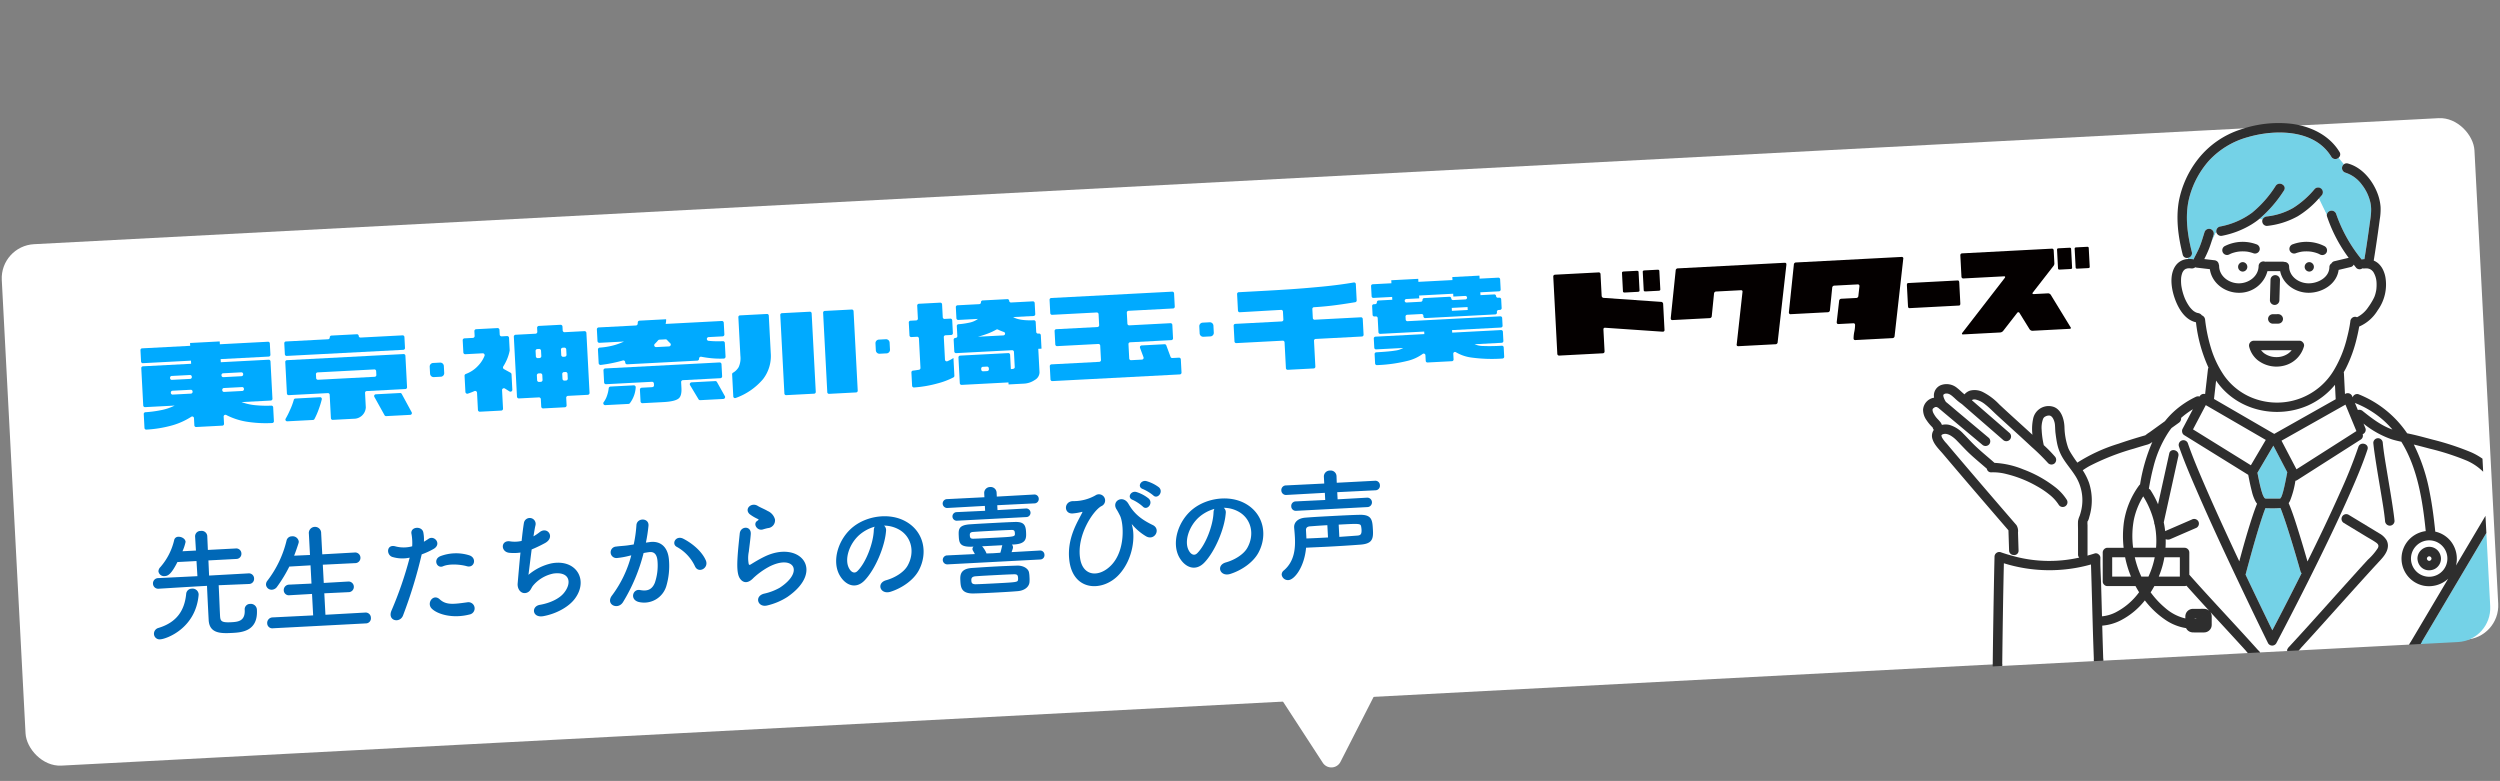 <svg xmlns="http://www.w3.org/2000/svg" xmlns:xlink="http://www.w3.org/1999/xlink" width="733.071" height="228.986" viewBox="0 0 733.071 228.986">
  <rect x="0" y="0" width="733.071" height="228.986" fill="#808080" stroke="none"/>
  <defs>
    <clipPath id="clip-path">
      <rect id="長方形_6287" data-name="長方形 6287" width="572.114" height="25" fill="none"/>
    </clipPath>
    <clipPath id="clip-path-2">
      <rect id="長方形_6576" data-name="長方形 6576" width="612.171" height="188" rx="10" transform="translate(686.656 6375.357) rotate(-3)" fill="#fff"/>
    </clipPath>
    <clipPath id="clip-path-3">
      <rect id="長方形_6575" data-name="長方形 6575" width="231.392" height="191.876" fill="none"/>
    </clipPath>
  </defs>
  <g id="グループ_24325" data-name="グループ 24325" transform="translate(-362.953 -2255.625)">
    <rect id="長方形_6296" data-name="長方形 6296" width="726.053" height="153.108" rx="10" transform="translate(362.953 2327.75) rotate(-3)" fill="#fff"/>
    <path id="多角形_1" data-name="多角形 1" d="M15.9,4.492a3,3,0,0,1,5.194,0L34.4,27.5A3,3,0,0,1,31.8,32H5.2a3,3,0,0,1-2.6-4.5Z" transform="translate(772.132 2482.675) rotate(177)" fill="#fff"/>
    <path id="パス_111150" data-name="パス 111150" d="M-152.46-12.285a1.5,1.5,0,0,0,1.575-1.54A1.513,1.513,0,0,0-152.5-15.4l-11.515.035.035-4.445h8.155a1.505,1.505,0,0,0,1.61-1.54,1.505,1.505,0,0,0-1.61-1.54h-8.155l.035-4.13a1.646,1.646,0,0,0-1.82-1.54,1.582,1.582,0,0,0-1.75,1.54l.035,4.13h-3.955a13.511,13.511,0,0,0,1.05-2.695c0-.91-1.085-1.61-2.03-1.61a1.212,1.212,0,0,0-1.26.84,18.4,18.4,0,0,1-4.48,7.77,1.812,1.812,0,0,0-.63,1.225,1.67,1.67,0,0,0,1.82,1.47c.98,0,1.96-.56,3.885-3.92h5.6l.035,4.445-11.48-.035a1.543,1.543,0,0,0-1.645,1.575,1.526,1.526,0,0,0,1.61,1.54h.035c7.525-.07,11.8-.1,14.14-.1-.035,2.8-.035,8.925-.035,10.045,0,4.025,3.465,4.13,6.755,4.13,2.66,0,7.525-.07,7.525-6.335a1.793,1.793,0,0,0-1.89-1.89,1.567,1.567,0,0,0-1.68,1.645c0,3.36-2.17,3.43-4.165,3.43-3.115,0-3.15-.6-3.15-2.345,0-1.925.07-6.335.07-8.68l8.855.1Zm-26.775,14.84c1.61,0,10.5-2.555,11.865-12.46v-.245a1.781,1.781,0,0,0-1.925-1.645,1.658,1.658,0,0,0-1.715,1.47c-.735,4.83-3.22,8.19-8.645,9.52a1.757,1.757,0,0,0-1.4,1.715A1.649,1.649,0,0,0-179.235,2.555ZM-118.86,1.05a1.484,1.484,0,0,0,1.575-1.575,1.531,1.531,0,0,0-1.575-1.61l-11.69.035V-8.4l7.07.035a1.547,1.547,0,0,0,1.68-1.54,1.553,1.553,0,0,0-1.68-1.575l-7.07.035V-16.8l9.45.035a1.547,1.547,0,0,0,1.68-1.54,1.553,1.553,0,0,0-1.68-1.575l-9.45.035v-6.23A1.784,1.784,0,0,0-132.335-28a1.791,1.791,0,0,0-1.82,1.925v6.23l-4.655-.035q.788-1.733,1.47-3.57a1.551,1.551,0,0,0,.105-.525,1.812,1.812,0,0,0-1.96-1.61,1.587,1.587,0,0,0-1.61,1.19,31.384,31.384,0,0,1-6.23,11.445,1.786,1.786,0,0,0-.455,1.12,1.638,1.638,0,0,0,1.68,1.575,1.983,1.983,0,0,0,1.54-.805,41.021,41.021,0,0,0,3.885-5.705l6.23-.035v5.355l-6.58-.035a1.59,1.59,0,0,0-1.645,1.61,1.491,1.491,0,0,0,1.645,1.5l6.58-.035v6.3l-11.935-.035a1.626,1.626,0,0,0-1.645,1.68A1.491,1.491,0,0,0-146.09,1.05Zm30.485-15.19c2.2.735,3.15-2.345.8-3.185a12.991,12.991,0,0,0-8.4-.175c-2.31.8-1.225,3.675.595,3.01C-93.52-15.19-90.335-14.805-88.375-14.14Zm0,14.175A1.817,1.817,0,1,0-88.83-3.57c-4.1.35-6.23.525-8.015-1.3-1.82-1.855-3.99.91-2.485,2.59C-97.79-.56-93.45,1.05-88.375.035Zm-13.055-18.34A22.542,22.542,0,0,0-97.9-19.7c2.625-1.3.455-4.2-1.365-3.01-.42.245-.84.49-1.33.735a10.651,10.651,0,0,0-.035-2.8c-.35-1.925-3.64-1.82-3.5.175a15.254,15.254,0,0,1,.035,3.78,9.355,9.355,0,0,1-4.83-.21c-2.625-.945-2.975,2.24-1.19,3.01a10.207,10.207,0,0,0,5.11.49,108.338,108.338,0,0,1-6.125,15.19c-1.47,2.975,2.24,3.99,3.29,1.645A137.673,137.673,0,0,0-101.43-18.305Zm32.27.245A40.365,40.365,0,0,0-65.205-19.7c3.255-1.505,1.05-5.005-1.365-3.29a14.514,14.514,0,0,1-1.855,1.12c.28-1.3.525-2.45.77-3.255a1.732,1.732,0,1,0-3.36-.84c-.245,1.085-.6,3.01-.945,5.25a8.791,8.791,0,0,1-3.325-.035c-2.8-.63-3.08,2.9-.49,3.325a13.105,13.105,0,0,0,3.29.1c-.525,3.43-1.015,7-1.295,9-.245,1.785.945,3.29,2.485,2.87,1.19-.315,1.365-1.33,1.995-2a10.482,10.482,0,0,1,6.16-3.22c4.76-.385,5.355,2.94,2.8,5.81-1.435,1.645-4.27,2.8-7.28,3.15-2.625.315-2.45,3.815.91,3.36,3.745-.49,7.49-2.275,9.415-4.585,4.41-5.25,1.085-11.725-6.265-10.745a15.72,15.72,0,0,0-6.93,3.01C-70.245-11.9-69.72-14.98-69.16-18.06Zm50.82,5.845c-.945-2.52-3.43-5.005-6.23-6.65-2.17-1.26-3.71,1.365-1.995,2.31a12.567,12.567,0,0,1,5.005,6.02C-20.615-8.365-17.465-9.905-18.34-12.215ZM-35.6-18.305A46.116,46.116,0,0,0-34.58-23.24c.28-2.345-3.29-2.555-3.535-.28A37.365,37.365,0,0,1-39.2-17.955l-1.75.175c-1.26.105-2.345.07-3.43.175a1.682,1.682,0,1,0,.1,3.36,23.745,23.745,0,0,0,3.78-.49l.42-.07A33.77,33.77,0,0,1-46.27-3.43c-2.275,2.555,1.365,4.585,3.045,2.205a51.572,51.572,0,0,0,6.79-14.07c.56-.07,1.085-.14,1.61-.175,1.61-.14,2.345.875,2.345,3.01A15.623,15.623,0,0,1-33.6-6.405c-.98,2.065-2.45,2.38-4.445,1.89-2.135-.525-3.255,2.7-.49,3.5a6.785,6.785,0,0,0,8.225-4.2,20.847,20.847,0,0,0,1.19-7.805c-.14-3.92-2.38-5.635-5.32-5.39ZM.35-20.685a2.277,2.277,0,0,0,2.2-2.45A3.738,3.738,0,0,0,.56-25.69c-1.015-.665-2.2-1.19-2.835-1.645-1.75-1.26-4.06.595-2.555,2.24A12.25,12.25,0,0,0-2.345-23.45c.245.175-.1.35-.28.455-1.47.805-.21,3.045,1.47,2.625C-.6-20.51-.105-20.615.35-20.685ZM4.97-.21c11.83-7.245,4.375-16.7-6.195-12.11-1.645.7-3.29,1.61-3.99,1.995-.315.175-.49.175-.6-.1a9.191,9.191,0,0,1,.21-3.64c.28-1.68.665-3.64.84-5.11.315-2.52-2.87-2.59-3.22-.35C-8.26-17.745-8.715-15.05-9-12.5s-.35,4.725.28,5.95,2.03,2.2,4.1.21A22.1,22.1,0,0,1,.07-9.345c3.71-1.68,6.265-1.155,7,.245S6.755-5.285,2.9-3.045a16.414,16.414,0,0,1-4.69,1.5c-2.975.6-2.065,4.06.77,3.5A18.949,18.949,0,0,0,4.97-.21ZM34.4-19.635a9.078,9.078,0,0,1,4.34,1.4c3.465,2.2,4.41,6.79,1.925,10.71C39.515-5.7,36.82-4.2,34.16-3.605c-3.01.7-1.925,4.235,1.155,3.43,3.465-.91,6.9-3.08,8.54-5.775C46.9-10.955,46.025-17.4,40.6-20.65c-4.41-2.66-10.815-2.17-15.12.805C20.79-16.59,18.445-10.08,20.65-5.74c1.54,3.01,4.48,4.375,7.175,1.89,3.36-3.115,6.51-9.73,7.07-14.175A1.751,1.751,0,0,0,34.4-19.635Zm-2.765.175a2.476,2.476,0,0,0-.315,1.085c-.35,3.78-2.8,9.345-5.425,11.655-.875.77-1.785.245-2.31-.77-1.47-2.695.28-7.35,3.535-9.87A11.6,11.6,0,0,1,31.64-19.46Zm44.485-.49a1.261,1.261,0,0,0,1.365-1.26,1.261,1.261,0,0,0-1.365-1.26l-8.26.035V-23.87l10.885.035a1.286,1.286,0,0,0,1.365-1.3,1.268,1.268,0,0,0-1.365-1.3l-10.885.035v-1.12a1.733,1.733,0,0,0-1.82-1.785,1.733,1.733,0,0,0-1.82,1.785v1.12L53.3-26.425a1.3,1.3,0,0,0-1.4,1.3,1.318,1.318,0,0,0,1.4,1.3l10.92-.035v1.435L55.93-22.47a1.261,1.261,0,0,0-1.365,1.26,1.261,1.261,0,0,0,1.365,1.26ZM79.59-7.315a1.264,1.264,0,0,0,1.33-1.33,1.256,1.256,0,0,0-1.33-1.3l-8.26.035a10.9,10.9,0,0,0,.42-1.05.888.888,0,0,0,.07-.42,1.13,1.13,0,0,0-.28-.735h.805c3.5-.07,3.535-1.68,3.535-3.535,0-2.135-.6-3.01-3.255-3.045-1.855-.035-3.745-.035-5.565-.035-2.52,0-4.97,0-7.35.035-3.57.035-3.6,1.33-3.6,3.4,0,2.03.28,3.115,3.745,3.185h.42a.914.914,0,0,0-.35.7.932.932,0,0,0,.1.42c.175.385.385.735.525,1.085L52.465-9.94a1.318,1.318,0,0,0-1.4,1.3,1.324,1.324,0,0,0,1.4,1.33Zm-3.465,3.64c-.105-1.085-1.47-2.17-3.43-2.205-1.89-.035-3.92-.07-5.95-.07-2.485,0-4.97.035-7.21.07-3.64.035-3.64,2.1-3.64,3.64,0,1.925.14,3.745,3.71,3.85,1.96.07,4.13.07,6.335.07s4.445,0,6.58-.07c2.17-.07,3.465-1.19,3.605-2.52a9.854,9.854,0,0,0,.07-1.435A8.252,8.252,0,0,0,76.125-3.675ZM72.59-15.4c0,1.015,0,1.015-5.635,1.015-2.24,0-4.515,0-6.4-.035-.945,0-1.19-.21-1.19-1.015,0-.63.14-.98,1.155-.98,1.75-.035,3.605-.035,5.5-.035,1.855,0,3.745,0,5.425.035C72.38-16.415,72.59-16.205,72.59-15.4ZM65.975-9.87,63.98-9.905a7.467,7.467,0,0,0-1.19-2.17h5.95c0,.035-.07.105-.07.14-.245.875-.42,1.47-.63,2.03ZM72.8-1.75c-.14.735-.28.735-6.825.735-1.89,0-3.78,0-5.39-.035-1.365,0-1.47-.49-1.47-1.155,0-.63.14-1.19,1.435-1.19,1.61-.035,3.5-.035,5.39-.035s3.78,0,5.425.035c1.19,0,1.47.175,1.47,1.155A2.153,2.153,0,0,1,72.8-1.75Zm40.88-22.61c1.19,1.33,3.185-.875,1.785-2.275a11.171,11.171,0,0,0-3.535-1.995c-1.645-.525-2.94,1.575-1.155,2.275A12.962,12.962,0,0,1,113.68-24.36Zm-3.22,3.115c1.155,1.365,3.22-.77,1.855-2.24a10.826,10.826,0,0,0-3.465-2.1c-1.61-.595-3.01,1.505-1.225,2.24A12.17,12.17,0,0,1,110.46-21.245Zm-7.98,19.53C106.96-6.16,107.8-12.775,107-15.96c-.105-.35,0-.28.21,0a15.963,15.963,0,0,0,3.78,3.5c2.415,1.5,4.515-1.89,2.1-3.22-3.71-2.03-5.46-3.955-6.79-6.58-1.47-2.87-5-1.05-3.57,1.435.35.6.7,1.435.91,1.89.98,2.24,1.12,10.255-3.325,14.385-3.64,3.4-8.4,2.94-8.995-2.345-.77-6.9,4.515-13.86,6.965-15.085a1.813,1.813,0,1,0-1.54-3.255,12.942,12.942,0,0,1-6.65,1.33c-2.765-.07-2.94,3.745-.175,3.6a14.691,14.691,0,0,0,2.625-.315c.28-.07.1.21-.035.42-1.33,2.38-4.725,7-4.41,13.3C88.55,2.625,97.51,3.22,102.48-1.715Zm31.675-17.92a9.078,9.078,0,0,1,4.34,1.4c3.465,2.2,4.41,6.79,1.925,10.71-1.155,1.82-3.85,3.325-6.51,3.92-3.01.7-1.925,4.235,1.155,3.43,3.465-.91,6.9-3.08,8.54-5.775,3.045-5.005,2.17-11.445-3.255-14.7-4.41-2.66-10.815-2.17-15.12.805C120.54-16.59,118.2-10.08,120.4-5.74c1.54,3.01,4.48,4.375,7.175,1.89,3.36-3.115,6.51-9.73,7.07-14.175A1.751,1.751,0,0,0,134.155-19.635Zm-2.765.175a2.475,2.475,0,0,0-.315,1.085c-.35,3.78-2.8,9.345-5.425,11.655-.875.77-1.785.245-2.31-.77-1.47-2.695.28-7.35,3.535-9.87A11.6,11.6,0,0,1,131.39-19.46Zm44.765,1.82a1.378,1.378,0,0,0,1.47-1.4,1.371,1.371,0,0,0-1.47-1.365l-8.54.035v-2.1l11.235.035a1.329,1.329,0,0,0,1.365-1.4,1.329,1.329,0,0,0-1.365-1.4H167.615l.035-1.925a1.714,1.714,0,0,0-1.855-1.75,1.732,1.732,0,0,0-1.855,1.75v1.96l-11.235-.035a1.368,1.368,0,0,0-1.435,1.4,1.368,1.368,0,0,0,1.435,1.4l11.27-.035v2.1l-8.645-.035a1.33,1.33,0,0,0-1.4,1.365,1.338,1.338,0,0,0,1.4,1.4ZM157.64-6.685c2.17,0,4.3.035,6.3.035,3.5,0,6.755-.035,9.59-.1,3.395-.07,3.955-1.3,3.955-3.99,0-3.01,0-4.655-3.71-4.76-2.485-.07-5.25-.07-8.015-.07-2.73,0-5.425,0-7.805.07-2.24.035-3.5,1.19-3.5,2.695v.14c.035.84.07,1.785.07,2.765,0,3.255-.49,7.035-3.745,9.52a1.564,1.564,0,0,0-.7,1.225,1.85,1.85,0,0,0,1.89,1.68C153.755,2.52,156.835-1.05,157.64-6.685Zm9.9-6.265c6.055,0,6.4,0,6.545.875a7.393,7.393,0,0,1,.07.91c0,1.33-.315,1.68-1.26,1.715q-2.468.052-5.355.105Zm-3.325,3.6c-1.995,0-4.13,0-6.335-.035V-11.8c0-.84.56-1.085,1.365-1.085,1.61-.035,3.255-.07,4.97-.07Z" transform="translate(588.86 2431.156) rotate(-3)" fill="#0068b7"/>
    <g id="グループ_24381" data-name="グループ 24381" transform="translate(404.018 2356.667) rotate(-3)">
      <g id="グループ_23836" data-name="グループ 23836" clip-path="url(#clip-path)">
        <path id="パス_88590" data-name="パス 88590" d="M636.292,19.629a.47.47,0,0,1-.531.531h-.088l-16.734-2.033q-.531-.059-.53.531v6.294q0,.62-.59.619H605.153a.547.547,0,0,1-.619-.619V2.408c0-.393.206-.59.619-.59h12.666a.522.522,0,0,1,.59.59V8.685a.63.63,0,0,0,.618.678L635.673,11.4a.629.629,0,0,1,.619.678Z" transform="translate(-189.662 -0.57)" fill="#040000"/>
        <path id="パス_88591" data-name="パス 88591" d="M638.809,7.815q0,.35-.536.35h-3.8q-.535,0-.535-.35V2.341q0-.35.535-.35h3.8q.536,0,.536.35Zm6.1,0q0,.35-.513.35h-3.821q-.538,0-.538-.35V2.341q0-.35.538-.35h3.821q.513,0,.513.35Z" transform="translate(-198.887 -0.625)" fill="#040000"/>
        <path id="パス_88592" data-name="パス 88592" d="M688.416,2.363v.118l-3.743,22.513a.633.633,0,0,1-.707.59H673.151c-.373,0-.55-.167-.531-.5l.03-.088,2.5-15.264q.088-.5-.5-.5h-7.16a.634.634,0,0,0-.708.591l-1,6.509a.635.635,0,0,1-.708.592H654.261q-.531,0-.531-.5v-.089l2.18-13.88a.618.618,0,0,1,.678-.589h31.325c.373,0,.541.167.5.5" transform="translate(-205.097 -0.584)" fill="#040000"/>
        <path id="パス_88593" data-name="パス 88593" d="M738.612,2.492l-.03.118-3.713,22.424a.633.633,0,0,1-.707.59H723.346q-.53,0-.53-.5a10.053,10.053,0,0,1,.325-1.974,10.057,10.057,0,0,0,.324-1.974c0-.334-.177-.5-.531-.5h-4.272c-.354,0-.531-.165-.531-.5v-.087l1.032-6.161a.666.666,0,0,1,.707-.618h4.3a.634.634,0,0,0,.707-.593l.472-2.851q0-.5-.531-.505h-6.777a.644.644,0,0,0-.707.622l-1,6.45a.642.642,0,0,1-.707.62H704.811a.469.469,0,0,1-.531-.53v-.089L706.461,2.61a.63.63,0,0,1,.677-.62H738.08c.373,0,.55.167.531.5" transform="translate(-220.956 -0.624)" fill="#040000"/>
        <path id="パス_88594" data-name="パス 88594" d="M770.6,20.032q0,.62-.409.619H755.622q-.389,0-.388-.619V13.9c0-.412.129-.619.388-.619H770.2c.273,0,.409.207.409.619Z" transform="translate(-236.942 -4.167)" fill="#040000"/>
        <path id="パス_88595" data-name="パス 88595" d="M809.634,25.275c0,.2-.128.3-.383.3H798.405a1.052,1.052,0,0,1-.921-.546l-2.674-4.877a.379.379,0,0,0-.354-.235.421.421,0,0,0-.325.176L789.8,25.1a1.284,1.284,0,0,1-1,.472H777.984c-.236,0-.353-.069-.353-.206a.447.447,0,0,1,.117-.266l13.29-15.441a.446.446,0,0,0,.118-.266c0-.137-.108-.206-.324-.206H778.957c-.394,0-.589-.205-.589-.618V2.437c0-.413.2-.619.589-.619H805.3a.482.482,0,0,1,.482.482v3.84a1.122,1.122,0,0,1-.272.733l-6.484,7.5a.428.428,0,0,0-.118.235c0,.159.118.236.353.236h4.1a.974.974,0,0,1,.913.53Z" transform="translate(-243.969 -0.57)" fill="#040000"/>
        <path id="パス_88596" data-name="パス 88596" d="M824.23,7.715q0,.354-.454.354H820.55q-.455,0-.454-.354V2.173q0-.355.454-.355h3.226q.454,0,.454.355Zm5.174,0q0,.354-.435.354h-3.243c-.305,0-.457-.118-.457-.354V2.173c0-.237.152-.355.457-.355h3.243q.435,0,.435.355Z" transform="translate(-257.291 -0.57)" fill="#040000"/>
        <path id="パス_88597" data-name="パス 88597" d="M.036,1.779A.514.514,0,0,1,.55,1.266H14.665V.433h8.711v.833H37.509a.513.513,0,0,1,.513.513V5.11a.514.514,0,0,1-.513.514H23.376V6.54H37.426a.514.514,0,0,1,.514.513V18.016a.514.514,0,0,1-.514.514H28.841a15.487,15.487,0,0,0,4.1,1.139,33.429,33.429,0,0,0,4.571.357.513.513,0,0,1,.51.511v4.08a.522.522,0,0,1-.525.517,35.688,35.688,0,0,1-7.674-.83,19.9,19.9,0,0,1-5.663-2.23.515.515,0,0,0-.784.435v2.114a.514.514,0,0,1-.514.514H15.179a.514.514,0,0,1-.514-.514V22.5a.515.515,0,0,0-.782-.437,20.768,20.768,0,0,1-5.666,2.213,35.151,35.151,0,0,1-7.673.856.522.522,0,0,1-.526-.518V20.534a.512.512,0,0,1,.509-.509,33.708,33.708,0,0,0,4.552-.357A15.521,15.521,0,0,0,9.2,18.53H.513A.514.514,0,0,1,0,18.016V7.053A.513.513,0,0,1,.513,6.54H14.665V5.624H.55A.514.514,0,0,1,.036,5.11Zm8.756,9.174h5.358a.514.514,0,0,0,.514-.514v-.117a.514.514,0,0,0-.514-.514H8.792a.514.514,0,0,0-.514.514v.117a.514.514,0,0,0,.514.514m0,4.325h5.358a.514.514,0,0,0,.514-.513v-.106a.514.514,0,0,0-.514-.514H8.792a.514.514,0,0,0-.514.514v.106a.514.514,0,0,0,.514.513m15.1-4.325h5.338a.514.514,0,0,0,.513-.514v-.11a.514.514,0,0,0-.513-.514H23.889a.514.514,0,0,0-.513.514v.11a.514.514,0,0,0,.513.514m0,4.334h5.338a.514.514,0,0,0,.514-.514v-.115a.514.514,0,0,0-.514-.513H23.89a.514.514,0,0,0-.514.514v.115a.514.514,0,0,0,.514.513" transform="translate(0 -0.136)" fill="#0af"/>
        <path id="パス_88598" data-name="パス 88598" d="M83.481.947h0a.514.514,0,0,0,.514.514H96.338a.513.513,0,0,1,.513.513V5.194a.513.513,0,0,1-.513.513H62.088a.513.513,0,0,1-.513-.513V1.974a.513.513,0,0,1,.513-.513H74.469a.514.514,0,0,0,.514-.514A.514.514,0,0,1,75.5.433h7.47a.514.514,0,0,1,.514.514" transform="translate(-19.318 -0.136)" fill="#0af"/>
        <path id="パス_88599" data-name="パス 88599" d="M70.813,26.481a.512.512,0,0,1,.5.654,25.737,25.737,0,0,1-.981,2.69A21.56,21.56,0,0,1,68.855,32.8a.506.506,0,0,1-.435.235H60.861a.512.512,0,0,1-.424-.8,23.428,23.428,0,0,0,1.392-2.446,19.246,19.246,0,0,0,1.279-2.941.5.5,0,0,1,.489-.361Z" transform="translate(-18.933 -8.308)" fill="#0af"/>
        <path id="パス_88600" data-name="パス 88600" d="M96.852,10.451v9.243a.514.514,0,0,1-.514.513H84.977a.514.514,0,0,0-.514.514v4.243a3.508,3.508,0,0,1-3.743,3.154H74.591a.514.514,0,0,1-.513-.514V20.721a.514.514,0,0,0-.514-.514H62.088a.513.513,0,0,1-.513-.513V10.451a.514.514,0,0,1,.513-.514h34.25a.514.514,0,0,1,.514.514m-25.968,5.7H87.535a.514.514,0,0,0,.514-.514V14.5a.514.514,0,0,0-.514-.514H70.884a.514.514,0,0,0-.514.514v1.137a.514.514,0,0,0,.514.514" transform="translate(-19.318 -3.118)" fill="#0af"/>
        <path id="パス_88601" data-name="パス 88601" d="M106.85,26.774l2.629,5.523a.513.513,0,0,1-.464.734h-7.064a.515.515,0,0,1-.462-.288l-2.7-5.523a.514.514,0,0,1,.462-.74h7.136a.513.513,0,0,1,.464.293" transform="translate(-30.976 -8.308)" fill="#0af"/>
        <path id="パス_88602" data-name="パス 88602" d="M148.7,1.5V2.889a.547.547,0,0,0,.548.548h1.584a.547.547,0,0,1,.548.548V7.629a.592.592,0,0,1-.017.143,12.627,12.627,0,0,1-.883,2.427,14.738,14.738,0,0,1-1.225,2.077.549.549,0,0,0,.152.784l1.882,1.168a.548.548,0,0,1,.259.465v4.534a.548.548,0,0,1-.864.447l-1.286-.909a.548.548,0,0,0-.864.447v5.41a.547.547,0,0,1-.548.548h-6.272a.547.547,0,0,1-.548-.548V19.559a.549.549,0,0,0-.752-.506q-.454.174-.9.323-.5.167-1.04.313a.551.551,0,0,1-.7-.528V14.423a.545.545,0,0,1,.395-.52,9.243,9.243,0,0,0,3.792-2.283,8.917,8.917,0,0,0,1.968-2.738.551.551,0,0,0-.505-.773h-5.1a.548.548,0,0,1-.548-.548V4a.548.548,0,0,1,.548-.548h2.463a.547.547,0,0,0,.548-.548V1.5a.547.547,0,0,1,.548-.548h6.272a.547.547,0,0,1,.548.548m18.5,0V2.637a.547.547,0,0,0,.548.548h5.812a.547.547,0,0,1,.548.548v17.6a.547.547,0,0,1-.548.548h-5.812a.547.547,0,0,0-.548.548v2.2a.548.548,0,0,1-.548.548H160.3a.547.547,0,0,1-.548-.548v-2.2a.547.547,0,0,0-.548-.548h-5.854a.547.547,0,0,1-.548-.548V3.733a.547.547,0,0,1,.548-.548h5.854a.547.547,0,0,0,.548-.548V1.5A.547.547,0,0,1,160.3.954h6.356a.548.548,0,0,1,.548.548m-7.7,8.867h.5a.548.548,0,0,0,.548-.548V8.25A.547.547,0,0,0,160,7.7h-.5a.547.547,0,0,0-.548.548V9.821a.548.548,0,0,0,.548.548m0,6.992h.5a.547.547,0,0,0,.548-.548V15.406a.547.547,0,0,0-.548-.548h-.5a.547.547,0,0,0-.548.548v1.408a.547.547,0,0,0,.548.548m7.451-6.992h.454a.548.548,0,0,0,.548-.548V8.25a.547.547,0,0,0-.548-.548h-.454a.547.547,0,0,0-.548.548V9.821a.548.548,0,0,0,.548.548m0,6.992h.454a.547.547,0,0,0,.548-.548V15.406a.547.547,0,0,0-.548-.548h-.454a.547.547,0,0,0-.548.548v1.408a.547.547,0,0,0,.548.548" transform="translate(-43.226 -0.299)" fill="#0af"/>
        <path id="パス_88603" data-name="パス 88603" d="M215.7.954q0,.272-.021.49a7.468,7.468,0,0,1-.188.87h16.49a.547.547,0,0,1,.548.548V6.284a.547.547,0,0,1-.548.548h-4.109a.549.549,0,0,0-.089,1.09,28.1,28.1,0,0,0,4.2.321.551.551,0,0,1,.548.545v4.017a.554.554,0,0,1-.56.552,27.28,27.28,0,0,1-3.417-.268q-1.549-.222-3.127-.613a.547.547,0,0,0-.683.528.547.547,0,0,1-.548.548H203.609a.547.547,0,0,1-.547-.548V12.89a.544.544,0,0,0-.675-.528,39.723,39.723,0,0,1-6.522.963.553.553,0,0,1-.59-.55V8.785a.549.549,0,0,1,.542-.544,21.285,21.285,0,0,0,3.727-.376,17.83,17.83,0,0,0,3.475-1.034h-7.2a.547.547,0,0,1-.548-.548V2.862a.547.547,0,0,1,.548-.548h10.941a.548.548,0,0,0,.544-.457c.021-.128.036-.261.047-.4a.546.546,0,0,1,.544-.5ZM205.76,20.382a8.533,8.533,0,0,1-1.941,4.575.565.565,0,0,1-.441.213h-6.811a.544.544,0,0,1-.434-.879,6.92,6.92,0,0,0,.9-1.421,10.179,10.179,0,0,0,.8-2.6.55.55,0,0,1,.537-.46h6.836a.543.543,0,0,1,.549.572m25.475-5.412V18.5a.547.547,0,0,1-.548.548h-11a.548.548,0,0,0-.548.548v1.738q0,2.232-.92,2.966-1.09.871-4.564.871H207.5a.548.548,0,0,1-.548-.548V21.175a.548.548,0,0,1,.548-.548h2.969c.447,0,.67-.191.67-.572V19.6a.547.547,0,0,0-.548-.548H197.121a.548.548,0,0,1-.548-.548V14.97a.548.548,0,0,1,.548-.548h33.567a.547.547,0,0,1,.548.548M212.361,8.954h3.774a.547.547,0,0,0,.386-.933q-.458-.476-.865-.985a.539.539,0,0,0-.421-.205h-1.809a.539.539,0,0,0-.392.172,14.031,14.031,0,0,1-1.02.981.548.548,0,0,0,.347.97m17.266,11.163,2.1,4.265a.548.548,0,0,1-.491.789h-6.787a.548.548,0,0,1-.484-.291L221.7,20.616a.548.548,0,0,1,.484-.8h6.953a.548.548,0,0,1,.491.306" transform="translate(-61.265 -0.299)" fill="#0af"/>
        <path id="パス_88604" data-name="パス 88604" d="M263.106.954a.505.505,0,0,1,.505.505V12.5a11.082,11.082,0,0,1-2.653,7.469,18.779,18.779,0,0,1-8.313,5.109.509.509,0,0,1-.672-.48V18.086a.508.508,0,0,1,.278-.446A4.484,4.484,0,0,0,254,16.081a6.266,6.266,0,0,0,.675-3.282V1.459a.5.5,0,0,1,.505-.505Z" transform="translate(-79.052 -0.299)" fill="#0af"/>
        <path id="パス_88605" data-name="パス 88605" d="M283.056,1.458V24.521a.5.5,0,0,1-.505.5h-8.208a.5.5,0,0,1-.5-.5V1.458a.5.5,0,0,1,.5-.505h8.208a.505.505,0,0,1,.505.505" transform="translate(-85.912 -0.299)" fill="#0af"/>
        <path id="パス_88606" data-name="パス 88606" d="M301.115,1.458V24.794a.505.505,0,0,1-.506.505h-7.928a.506.506,0,0,1-.506-.505V1.458a.506.506,0,0,1,.506-.505h7.928a.506.506,0,0,1,.506.505" transform="translate(-91.665 -0.299)" fill="#0af"/>
        <path id="パス_88607" data-name="パス 88607" d="M338.542.52V4.312a.52.52,0,0,0,.52.52h1.682a.52.52,0,0,1,.52.52V9.115a.52.52,0,0,1-.52.52h-1.682a.52.52,0,0,0-.52.52v6.618a.522.522,0,0,0,.713.482c.258-.1.474-.187.645-.26a9.918,9.918,0,0,0,1.148-.589v5.208a.515.515,0,0,1-.287.469,22.108,22.108,0,0,1-4.839,1.542,34.53,34.53,0,0,1-6.878.81.525.525,0,0,1-.53-.526V20a.515.515,0,0,1,.489-.518q.374-.016.808-.058.494-.047.968-.1a.518.518,0,0,0,.458-.517V10.155a.52.52,0,0,0-.519-.52h-1.683a.52.52,0,0,1-.52-.52V5.352a.521.521,0,0,1,.52-.52h1.683a.52.52,0,0,0,.519-.52V.52a.52.52,0,0,1,.52-.52h6.264a.52.52,0,0,1,.52.52m19.706,0h0a.52.52,0,0,0,.52.52h6.392a.52.52,0,0,1,.52.52V4.818a.52.52,0,0,1-.52.52h-6q1.713,1.193,6.006,1.259a.523.523,0,0,1,.518.518v2.927a.52.52,0,0,0,.52.52h.257a.52.52,0,0,1,.52.52v3.946h-.951v6.909a2.6,2.6,0,0,1-1.469,2.136,6.187,6.187,0,0,1-3.372.926h-4.408v-.59h-13.74a.52.52,0,0,1-.52-.52V16.335a.52.52,0,0,1,.52-.52h14.128a.52.52,0,0,1,.52.52v4.2h.346q.821,0,.822-.533V15.549a.52.52,0,0,0-.52-.52H341.913a.52.52,0,0,1-.519-.52V11.083a.52.52,0,0,1,.519-.52H342a.52.52,0,0,0,.52-.52V7.112a.519.519,0,0,1,.513-.515,21.771,21.771,0,0,0,3.1-.275,6.477,6.477,0,0,0,2.7-.983h-5.789a.52.52,0,0,1-.52-.52V1.56a.52.52,0,0,1,.52-.52h6.393a.52.52,0,0,0,.52-.52A.52.52,0,0,1,350.47,0h7.258a.52.52,0,0,1,.519.52m-9.724,10.042h7.487a.518.518,0,0,0,.2-1,13.608,13.608,0,0,1-1.7-.8.5.5,0,0,0-.475-.012,17.6,17.6,0,0,1-2.352.97,28.3,28.3,0,0,1-3.155.843m1,10.2h1.207a.52.52,0,0,0,.52-.52v-.28a.52.52,0,0,0-.52-.52h-1.207a.52.52,0,0,0-.52.52v.28a.52.52,0,0,0,.52.52" transform="translate(-103.066 0)" fill="#0af"/>
        <path id="パス_88608" data-name="パス 88608" d="M425.212,1.012v3.9a.52.52,0,0,1-.52.52H411.6a.52.52,0,0,0-.52.52v3.23a.52.52,0,0,0,.52.52h12.1a.52.52,0,0,1,.52.52v3.933a.52.52,0,0,1-.52.52H411.6a.52.52,0,0,0-.52.52V19.41a.52.52,0,0,0,.52.52h3.181a.52.52,0,0,0,.5-.675l-.876-2.808a.52.52,0,0,1,.5-.675h6.734a.519.519,0,0,1,.5.365l1.067,3.427a.519.519,0,0,0,.5.365h1.95a.52.52,0,0,1,.52.52v3.877a.52.52,0,0,1-.52.52H388.222a.52.52,0,0,1-.52-.52V20.45a.52.52,0,0,1,.52-.52h14.043a.52.52,0,0,0,.519-.52V15.2a.52.52,0,0,0-.519-.52h-12.1a.52.52,0,0,1-.519-.52V10.225a.52.52,0,0,1,.519-.52h12.1a.52.52,0,0,0,.519-.52V5.955a.52.52,0,0,0-.519-.52H389.173a.52.52,0,0,1-.52-.52v-3.9a.52.52,0,0,1,.52-.52h35.518a.52.52,0,0,1,.52.52" transform="translate(-121.635 -0.154)" fill="#0af"/>
        <path id="パス_88609" data-name="パス 88609" d="M503.475,1.135V5.926a.518.518,0,0,1-.462.511q-4.366.483-7.1.654-2.605.163-5.054.178a.506.506,0,0,0-.5.509v2.648a.512.512,0,0,0,.512.512h13.583a.513.513,0,0,1,.513.513v4.623a.513.513,0,0,1-.513.512H490.869a.512.512,0,0,0-.512.512v7.586a.512.512,0,0,1-.512.512h-7.622a.512.512,0,0,1-.512-.512V17.1a.512.512,0,0,0-.512-.512H467.573a.512.512,0,0,1-.512-.512V11.451a.512.512,0,0,1,.512-.513H481.2a.512.512,0,0,0,.512-.512V8.06a.512.512,0,0,0-.512-.512q-2.223,0-6.174.027-3.913.026-5.965.028a.51.51,0,0,1-.509-.513V2.233a.517.517,0,0,1,.517-.512q9.282,0,14.048-.056,4.9-.055,10.456-.3,5.2-.232,9.334-.732a.507.507,0,0,1,.568.507" transform="translate(-146.532 -0.196)" fill="#0af"/>
        <path id="パス_88610" data-name="パス 88610" d="M540.5.528v.886h10.008V.528h7.965v.886h5.492a.512.512,0,0,1,.512.512V4.915a.512.512,0,0,1-.512.512h-5.492v.831h4.046a.512.512,0,0,1,.512.512.512.512,0,0,0,.512.512h.423a.512.512,0,0,1,.512.512V10.37a.512.512,0,0,1-.512.512h-.423a.512.512,0,0,0-.512.512v.222a.512.512,0,0,1-.512.512H541.952a.512.512,0,0,1-.512-.512v-.222a.512.512,0,0,0-.512-.512h-4.215a.512.512,0,0,0-.512.512v.859a.512.512,0,0,0,.512.512h27.255a.512.512,0,0,1,.512.512v2.269a.512.512,0,0,1-.512.513h-14.35V16.8h14.35a.512.512,0,0,1,.512.513v2.714a.512.512,0,0,1-.512.512H556a6.126,6.126,0,0,0,2.429.651,55.186,55.186,0,0,0,5.53.207.517.517,0,0,1,.517.511v2.74a.518.518,0,0,1-.519.513,44.335,44.335,0,0,1-9.254-.8,12.041,12.041,0,0,1-4.279-1.751.5.5,0,0,0-.81.4v1.645a.512.512,0,0,1-.512.512h-7.154a.512.512,0,0,1-.512-.512V23a.509.509,0,0,0-.813-.4,12.457,12.457,0,0,1-4.318,1.747,43.737,43.737,0,0,1-9.213.815.517.517,0,0,1-.52-.513v-2.74a.516.516,0,0,1,.517-.511q3.811-.012,5.489-.207a6.22,6.22,0,0,0,2.469-.651h-7.963a.512.512,0,0,1-.512-.512V17.318a.512.512,0,0,1,.512-.513H541.44v-.747h-12.9a.512.512,0,0,1-.512-.513V11.394a.512.512,0,0,0-.512-.512h-.424a.512.512,0,0,1-.512-.512V7.794a.512.512,0,0,1,.512-.512h.424a.512.512,0,0,0,.512-.512.512.512,0,0,1,.512-.512h4.045V5.427h-5.493a.512.512,0,0,1-.512-.512V1.926a.512.512,0,0,1,.512-.512h5.493V.528Zm0,5.73h-3.79a.512.512,0,1,0,0,1.024h4.215a.512.512,0,0,0,.512-.512.512.512,0,0,1,.512-.512h7.409a.512.512,0,0,1,.512.512.512.512,0,0,0,.512.512H554a.512.512,0,1,0,0-1.024h-3.491V5.427H540.5Zm9.37,4.152h4.642V9.552h-4.642Z" transform="translate(-165.204 -0.166)" fill="#0af"/>
        <path id="パス_88611" data-name="パス 88611" d="M126.2,18.547h-2.05A1.051,1.051,0,0,1,123.1,17.5v-2.05a1.051,1.051,0,0,1,1.051-1.051h2.05a1.051,1.051,0,0,1,1.051,1.051V17.5a1.05,1.05,0,0,1-1.051,1.051" transform="translate(-38.62 -4.517)" fill="#0af"/>
        <path id="パス_88612" data-name="パス 88612" d="M316.934,18.547h-2.05a1.051,1.051,0,0,1-1.051-1.051v-2.05a1.051,1.051,0,0,1,1.051-1.051h2.05a1.051,1.051,0,0,1,1.051,1.051V17.5a1.051,1.051,0,0,1-1.051,1.051" transform="translate(-98.46 -4.517)" fill="#0af"/>
        <path id="パス_88613" data-name="パス 88613" d="M455.479,18.547h-2.05a1.051,1.051,0,0,1-1.051-1.051v-2.05A1.051,1.051,0,0,1,453.43,14.4h2.05a1.051,1.051,0,0,1,1.051,1.051V17.5a1.05,1.05,0,0,1-1.051,1.051" transform="translate(-141.926 -4.517)" fill="#0af"/>
      </g>
    </g>
    <g id="マスクグループ_51" data-name="マスクグループ 51" transform="translate(-214.148 -4087.694)" clip-path="url(#clip-path-2)">
      <g id="グループ_24386" data-name="グループ 24386" transform="translate(1141 6379.392)">
        <g id="グループ_24385" data-name="グループ 24385" clip-path="url(#clip-path-3)">
          <path id="パス_106692" data-name="パス 106692" d="M273.644,261.153c-.043.019-.04.014-.011,0h.011" transform="translate(-194.42 -115.913)" fill="#fff"/>
          <path id="パス_106693" data-name="パス 106693" d="M311.7,180.919a24.26,24.26,0,0,0-4.432,10.7,30.474,30.474,0,0,0-.088,7.563h-4.74a1.411,1.411,0,0,0-1.39,1.39v8.452a1.283,1.283,0,0,0,.378.947c.008.009.017.018.026.027s.031.031.047.044a1.284,1.284,0,0,0,.94.372h8.226c.33.611.677,1.212,1.049,1.8-.051.067-.1.136-.149.2a19.534,19.534,0,0,1-6.876,5.778,11.156,11.156,0,0,1-3.856,1.086c-.006-.232-.013-.464-.019-.7q-.123-4.472-.25-8.945c-.071-2.467-.256-4.956-.2-7.423a1.23,1.23,0,0,0-.471-1.051,1.194,1.194,0,0,0-1.289-.29c-.678.219-1.361.418-2.046.607a1.492,1.492,0,0,0,.037-.332v-8.633a5.134,5.134,0,0,1,0-1.121c0,.021.026.023.105-.077a3.923,3.923,0,0,0,.4-1.125,16.564,16.564,0,0,0-.056-10.042,17.248,17.248,0,0,0-1.851-3.7,21.915,21.915,0,0,1,1.95-1.226,69.306,69.306,0,0,1,13.016-5.108c1.354-.426,2.713-.836,4.079-1.221a4.241,4.241,0,0,0,1.365-.747,51.364,51.364,0,0,0-3.6,12.451,1.748,1.748,0,0,0-.3.316" transform="translate(-248.376 -74.634)" fill="#fff"/>
          <path id="パス_106694" data-name="パス 106694" d="M275.149,244.056a1.342,1.342,0,0,0,.537-.112q3.315,3.71,6.687,7.37a2.309,2.309,0,0,0-1.49-.578c-.533-.015-1.069,0-1.6,0-.56,0-1.12-.007-1.679,0a2.261,2.261,0,0,0-1.879,1,2.352,2.352,0,0,0-.361,1.362v.447a13.633,13.633,0,0,1-5.776-2.959,25.93,25.93,0,0,1-4.395-4.686c.384-.6.75-1.215,1.088-1.842Z" transform="translate(-198.467 -108.275)" fill="#fff"/>
          <path id="パス_106695" data-name="パス 106695" d="M233.1,292.715h0c.122.153.063.083,0,0" transform="translate(-131.421 -129.922)" fill="#fff"/>
          <path id="パス_106696" data-name="パス 106696" d="M410.962,160.606l0,.006-.007-.012,0,.006" transform="translate(-408.125 -71.282)" fill="#fff"/>
          <path id="パス_106697" data-name="パス 106697" d="M168.861,147.686a28.136,28.136,0,0,1,8.323,5.189,27.3,27.3,0,0,1,2.4,2.495c-3.255-1.136-6.025-3.272-8.692-5.4a1.544,1.544,0,0,0-1.45-.324l-.87-2.1a2.017,2.017,0,0,0,.285.146" transform="translate(-41.95 -65.486)" fill="#fff"/>
          <path id="パス_106698" data-name="パス 106698" d="M148.76,228.462c.041.009.082.018.123.03.07.036.136.078.2.121.032.031.064.063.1.1a2.257,2.257,0,0,1,.121.2c.012.041.021.082.03.123,0,.06,0,.121,0,.181-.009.041-.018.082-.03.122a2.112,2.112,0,0,1-.121.2c-.031.033-.063.064-.1.1a2.253,2.253,0,0,1-.2.121c-.041.012-.082.021-.123.031-.06,0-.121,0-.18,0-.041-.01-.083-.018-.123-.031a2.175,2.175,0,0,1-.2-.121q-.049-.046-.1-.1a2.244,2.244,0,0,1-.121-.2c-.012-.043-.022-.087-.032-.131,0-.027-.005-.054-.006-.082s0-.054.006-.082c.01-.044.019-.088.032-.131a2.264,2.264,0,0,1,.121-.2q.046-.048.1-.1a2.325,2.325,0,0,1,.2-.121c.04-.012.082-.021.123-.03.059,0,.12,0,.18,0" transform="translate(-0.252 -101.402)" fill="#fff"/>
          <path id="パス_106699" data-name="パス 106699" d="M293.3,211.917a25.982,25.982,0,0,1,.215-8.244,21.38,21.38,0,0,1,2.74-6.83,25.764,25.764,0,0,1,3.208,7.6,1.317,1.317,0,0,0,.145.694c.143.691.266,1.385.345,2.087a24.309,24.309,0,0,1,.067,4.694Z" transform="translate(-231.705 -87.369)" fill="#fff"/>
          <path id="パス_106700" data-name="パス 106700" d="M410.884,160.692c.032.041.019.081-.006.086a1.567,1.567,0,0,1-.043-.156c.02.029.041.06.049.071" transform="translate(-407.997 -71.292)" fill="#fff"/>
          <path id="パス_106701" data-name="パス 106701" d="M410.993,160.42c0,.018.011.034.014.052a.2.2,0,0,1-.027-.037.266.266,0,0,0,.026.046l-.036-.041c0-.033,0-.068,0-.111a.529.529,0,0,0,.026.091" transform="translate(-408.174 -71.162)" fill="#fff"/>
          <path id="パス_106702" data-name="パス 106702" d="M143.2,244.341a90.4,90.4,0,0,0,.491-15.6q-.251-7.188-.444-14.378a14.4,14.4,0,0,0,5.477-1.574,21.609,21.609,0,0,0,7.019-5.826,25.924,25.924,0,0,0,5.956,5.662,14.928,14.928,0,0,0,6.14,2.468,2.193,2.193,0,0,0,1.663,1.225,1.29,1.29,0,0,0,.3.038c1.114,0,2.235.041,3.348,0a2.253,2.253,0,0,0,2.122-1.623,3.248,3.248,0,0,0,.076-.922V211.85a2.5,2.5,0,0,0-.289-1.309,2.292,2.292,0,0,0-.14-.2q3.661,3.979,7.325,7.957c2.424,2.647,4.847,5.3,7.214,8,.822.937,1.639,1.878,2.427,2.843.165.2.326.4.488.608l.02.024h0l.146.194a8.1,8.1,0,0,1,.5.737,1.391,1.391,0,0,0,2.4-1.4,18.256,18.256,0,0,0-1.741-2.308c-.933-1.132-1.9-2.237-2.872-3.336-5.177-5.853-10.525-11.555-15.8-17.317q-3.144-3.432-6.243-6.907v-6.515a1.41,1.41,0,0,0-1.39-1.39H161.8q.085-1.26.051-2.521a1.666,1.666,0,0,0,1.368-.017l.949-.412,6.743-2.925a1.406,1.406,0,0,0,.5-1.9,1.429,1.429,0,0,0-1.9-.5l-.949.412-6.742,2.925a.97.97,0,0,0-.121.073q-.146-1.3-.415-2.589l.488-2.212q1.9-8.616,3.8-17.233c.384-1.747-2.3-2.486-2.681-.739q-.294,1.344-.591,2.687-1.346,6.1-2.692,12.2a27.838,27.838,0,0,0-2.162-4.082,1.392,1.392,0,0,0-.528-.488c.353-2.091.764-4.173,1.3-6.226a33.384,33.384,0,0,1,4.543-10.475c.256-.373.526-.732.8-1.087l2.136-1.541a1.5,1.5,0,0,0,.667-1.429,24.074,24.074,0,0,1,3.465-2.551l-3.014,5.719a1.353,1.353,0,0,0-.142.921,1.3,1.3,0,0,0,.641.982l2.4,1.486,16.341,10.131c.313,1.626.635,3.253,1.058,4.854a12.293,12.293,0,0,0,1.128,3.05,4.191,4.191,0,0,0,.4.562c-.452,1.106-.852,2.232-1.23,3.366-1.487,4.459-2.762,8.992-3.979,13.535q-1.98-4.218-3.932-8.448c-2.221-4.828-4.408-9.673-6.509-14.554-1.573-3.658-3.221-7.56-4.6-11.5a1.391,1.391,0,0,0-2.681.739c1.605,4.6,3.54,9.1,5.482,13.568,4.252,9.787,8.783,19.454,13.374,29.085q3.616,7.585,7.311,15.131a1.4,1.4,0,0,0,2.4,0q1.348-2.54,2.669-5.1c4.3-8.287,8.513-16.624,12.559-25.04,2.293-4.769,4.536-9.564,6.655-14.413,1.76-4.028,3.485-8.094,4.862-12.273.562-1.707-2.124-2.431-2.681-.74a142.767,142.767,0,0,1-5.416,13.5c-3.01,6.763-6.212,13.441-9.5,20.074-.779-2.695-1.572-5.385-2.4-8.064-.944-3.037-1.882-6.108-3.122-9.042a4.341,4.341,0,0,0,.427-.753,25.783,25.783,0,0,0,1.551-5.8,1.212,1.212,0,0,0,.494-.175l2.345-1.495,16.31-10.4a1.338,1.338,0,0,0,.573-1.588,1.381,1.381,0,0,0,.846-1.661l-.6-1.447a27.107,27.107,0,0,0,8.329,4.63c.909.281,1.836.5,2.766.695,4.764,7.673,6.257,17.36,7.152,26.185,0,.006,0,.012,0,.018a7.569,7.569,0,0,0-1.759.432,8.114,8.114,0,1,0,8.349,13.518L234.64,217.546l-10.9,18.38-8.386,14.146c-.63,1.063-2.029,3.987-2.659,5.05H139.184c1.891-2.6,3.573-7.613,4.013-10.781m85.761-60.688c-.147-1.523-.368-3.04-.6-4.553-.5-3.316-1.074-6.62-1.619-9.929-.476-2.883-.964-5.669-1.227-8.388a1.421,1.421,0,0,0-1.39-1.39,1.4,1.4,0,0,0-1.39,1.39c.147,1.523.368,3.04.6,4.553.5,3.316,1.074,6.62,1.62,9.928.476,2.883.964,5.669,1.227,8.388a1.421,1.421,0,0,0,1.39,1.39,1.4,1.4,0,0,0,1.39-1.39M199.851,222.69c2.519-2.712,5-5.458,7.479-8.207,4.869-5.4,9.7-10.834,14.6-16.208,1.017-1.115,2.043-2.22,3.063-3.331,1.41-1.535,2.718-3.572,1.617-5.66a5.636,5.636,0,0,0-2.161-2c-1-.618-2.015-1.223-3.023-1.834l-5.986-3.631a1.392,1.392,0,0,0-1.4,2.4l6.573,3.987c.957.58,1.96,1.118,2.878,1.757.655.457.954.893.566,1.656a17.271,17.271,0,0,1-2.9,3.385q-1.558,1.7-3.1,3.409-3.515,3.88-7.008,7.78c-4.366,4.862-8.715,9.741-13.162,14.529-1.217,1.311.746,3.281,1.967,1.967" transform="translate(-90.71 -66.974)" fill="#fff"/>
          <path id="パス_106703" data-name="パス 106703" d="M355.5,189.919a1.608,1.608,0,0,0,.413.07,1.269,1.269,0,0,0,1.39-1.338q-.083-2.638-.167-5.275a3.307,3.307,0,0,0-.45-2.156c-.159-.194-.328-.379-.491-.568q-8.054-9.332-16.055-18.708-1.967-2.312-3.921-4.636a8.814,8.814,0,0,1-1.394-1.833,4.576,4.576,0,0,1-.134-.456c.034.177.013-.264-.021-.063.03-.181-.023-.114.2-.257.326-.209.107-.1.453-.193.009,0,.226-.038.267-.051a3.238,3.238,0,0,1,.367-.005,3.894,3.894,0,0,1,1.375.482,8.677,8.677,0,0,1,1.841,1.474c1.229,1.241,2.388,2.541,3.658,3.742,1.668,1.578,3.455,3.022,5.177,4.54a1.222,1.222,0,0,0,1.311,1.046,15.561,15.561,0,0,1,4.469.516,34.208,34.208,0,0,1,8.9,3.561,25.257,25.257,0,0,1,3.7,2.49,12.087,12.087,0,0,1,2.7,2.968,1.391,1.391,0,0,0,2.4-1.4A14.676,14.676,0,0,0,367.939,170a35.036,35.036,0,0,0-9.267-5.133,25.524,25.524,0,0,0-8.433-1.917c-1.826-1.625-3.736-3.154-5.51-4.837-1.245-1.182-2.384-2.46-3.592-3.678a9.084,9.084,0,0,0-4.123-2.618,4.881,4.881,0,0,0-2.152-.009l-.108-.1a2.11,2.11,0,0,0-.3-.589,12.977,12.977,0,0,0-.966-1.094q-.194-.212-.377-.434l-.108-.133,0-.008,0-.005c-.049-.108-.038-.057-.006-.008-.033-.046-.067-.091-.1-.137a7.881,7.881,0,0,1-.66-1.125c-.018-.051-.037-.109-.035-.1-.029-.085-.056-.171-.078-.257-.017-.065-.029-.131-.043-.2,0-.043-.01-.1-.011-.116s0-.063,0-.1a.2.2,0,0,0,.025-.135c0-.023.007-.043.01-.058v-.006l.006-.013c.023-.036.046-.075.066-.113l.021-.041c.075-.073.177-.156.2-.174-.132.127.089-.064.145-.1s.138-.079.207-.12l.037-.018.032-.011c.062-.017.129-.033.191-.052l.093,0h.029c.069.019.167.026.221.041l.042.014c.107.077.252.138.364.207l.019.017c.008.007.014.017.022.024.071.056.14.116.21.173a1.846,1.846,0,0,0,.289.238c.344.288.683.579,1.026.866l11.305,9.465a1.42,1.42,0,0,0,1.966,0,1.4,1.4,0,0,0,0-1.966l-1.672-1.4-7.007-5.866c-1.3-1.092-2.586-2.227-3.918-3.287a5.677,5.677,0,0,1-.663-1.341c-.031-.1-.06-.2-.083-.307-.009-.043-.016-.068-.022-.1,0,.007,0-.007,0-.074,0-.02,0-.151-.007-.2.009-.032.018-.06.02-.073a1.136,1.136,0,0,1,.85-.374c.978-.049,1.727.721,2.424,1.332a15.84,15.84,0,0,0,2.227,1.811c.02.021.035.044.057.063,3.964,3.465,7.954,6.9,11.919,10.364a1.417,1.417,0,0,0,1.966,0,1.4,1.4,0,0,0,0-1.967c-3.686-3.22-7.393-6.417-11.081-9.635a1.419,1.419,0,0,1,.148-.132c.005.035.317-.09.276-.084a2.36,2.36,0,0,1,.677.01,7,7,0,0,1,2.884,1.5c1.179.918,2.225,2.027,3.324,3.037,1.6,1.468,3.206,2.925,4.81,4.386q2.714,2.475,5.406,4.974a59.362,59.362,0,0,1,4.83,4.758,1.4,1.4,0,0,0,1.967,0,1.427,1.427,0,0,0,0-1.967,40.011,40.011,0,0,0-3.251-3.325c0-.025,0-.048-.008-.074a25.36,25.36,0,0,1-.6-4.386,7.551,7.551,0,0,1,.4-3.19,1.32,1.32,0,0,1,.672-.738,2.161,2.161,0,0,1,1.223-.278c.969.117,1.482,1.726,1.574,2.484.1.8.077,1.819.192,2.7.152,1.162.307,2.329.574,3.471a13.558,13.558,0,0,0,1.886,4.3c1.026,1.581,2.167,2.9,3.156,4.431a13.273,13.273,0,0,1,2.021,9.957,16.3,16.3,0,0,1-.556,2.067,6.1,6.1,0,0,0-.477,1.526c-.052.9,0,1.826,0,2.731v7.065a1.287,1.287,0,0,0,.351.92,40.95,40.95,0,0,1-9.353.972,41.386,41.386,0,0,1-9.815-1.37c-.137-.036-.274-.079-.411-.116q-.008-.154,0-.309" transform="translate(-329.288 -63.306)" fill="#fff"/>
          <path id="パス_106704" data-name="パス 106704" d="M47.24,303.345l4.12-6.887a1.384,1.384,0,0,0,.2-.6A15.672,15.672,0,0,0,52.822,297a1.424,1.424,0,0,0,1.967,0,1.4,1.4,0,0,0,0-1.966,16,16,0,0,1-1.364-1.245,28.662,28.662,0,0,1-2.18-2.494,1.364,1.364,0,0,0-1.353-.358c-2.2.6-4.418,1.22-6.663,1.634-.033.006-.12.012-.174.016a2.535,2.535,0,0,0-.274-.01c-.067-.016-.133-.034-.2-.055a1.648,1.648,0,0,0-.159-.088c0-.009-.189-.146-.236-.19-.032-.033-.061-.068-.091-.1l-.031-.045c-.048-.1-.108-.195-.164-.291.031.046-.1-.224-.113-.286-.032-.107-.049-.219-.081-.326l0-.025c0-.053-.009-.106-.011-.159,0-.1.005-.2.008-.3a2.641,2.641,0,0,0,.053-.3c.014-.049.031-.1.047-.144l.007-.016c.035-.048.167-.211.173-.235a.9.9,0,0,0,.128-.115,3,3,0,0,1,.291-.159,1.023,1.023,0,0,0,.34-.262,27.737,27.737,0,0,0,6.535-1.452,1.972,1.972,0,0,1,1.428-.091c.458.17.909.364,1.361.552.944.39,1.883.794,2.82,1.2.267.116.532.236.8.352.908.4,1.817.794,2.721,1.2a1.424,1.424,0,0,0,1.9-.5,1.4,1.4,0,0,0-.5-1.9c-.893-.4-1.79-.792-2.687-1.184-.335-.146-.668-.3-1-.442q-1.395-.6-2.8-1.192a10.237,10.237,0,0,0-2.727-.957,8.352,8.352,0,0,0-3.441.777,19.391,19.391,0,0,1-3.783.769,8.307,8.307,0,0,1-3.315,0,.932.932,0,0,1-.6-.359l-.02-.018c-.009-.016-.017-.031-.033-.057-.079-.131-.164-.258-.237-.392a3.14,3.14,0,0,1-.375-1.4.994.994,0,0,1,.005-.1,1.369,1.369,0,0,1,.038-.153c.021-.029.126-.256.08-.19a1.257,1.257,0,0,1,.561-.417l.018-.009a6.371,6.371,0,0,0,1.266-.076c1.308-.217,2.606-.493,3.9-.761q3.2-.66,6.4-1.359l8.681,1.985.371.085a1.412,1.412,0,0,0,1.107-2.539,1.435,1.435,0,0,0-.368-.142l-8.918-2.039a2.935,2.935,0,0,0-1.26-.105c-.416.077-.829.18-1.242.269q-2.679.577-5.361,1.135c-.9.186-1.8.37-2.706.544-.349.067-.7.134-1.048.2l-.41.07-.035,0a2.356,2.356,0,0,1-1.536-.383,2.39,2.39,0,0,1-.86-1.109c-.366-1.151,1.26-1.863,2.1-2.108a74.009,74.009,0,0,1,7.543-1.807q1.642-.3,3.292-.554c.463-.072.988-.091,1.465-.187.2.056.4.1.6.148q1.376.35,2.748.722c2.345.637,4.7,1.295,6.971,2.151a1.2,1.2,0,0,0,1.034-.125,1.478,1.478,0,0,0,.676-.846,1.367,1.367,0,0,0,.046-.351,1.473,1.473,0,0,0-1.017-1.359c-.978-.368-1.971-.7-2.97-1l.25-.4a1.47,1.47,0,0,0,1.447-1.038,1.436,1.436,0,0,0-.971-1.71c-1.844-.756-3.729-1.395-5.6-2.069a38.538,38.538,0,0,1-4.894-2.137c-.5-.264-.966-.438-1.166-.858a1.2,1.2,0,0,1-.039-.776,1.256,1.256,0,0,1,.674-.8,3.588,3.588,0,0,1,1.93-.1,27.794,27.794,0,0,1,4.355,1.151,45.116,45.116,0,0,0,4.4,1.172,8.061,8.061,0,0,1,4.055,2.1,38.441,38.441,0,0,1,2.763,3.266c.655.785,1.556,2.073,1.159,2.975a1.69,1.69,0,0,1-.284.329,1.324,1.324,0,0,1-.406.3,11.172,11.172,0,0,1-1.236.637,1.067,1.067,0,0,0-.424.36,1.307,1.307,0,0,0-.137.253,1.227,1.227,0,0,0-.134.181,1.432,1.432,0,0,0,.5,1.9.737.737,0,0,1,.088.073c-.066-.053-.132-.105-.2-.159.142.118.191.156.2.159l.042.033q.34.282.66.588a4.526,4.526,0,0,1,1.083,1.371c.227.656-.32,1.224-.719,1.695a8.076,8.076,0,0,0-1.548,2.371,3.805,3.805,0,0,0-.145,2.931c.013.028.021.043.03.06s.006.023.013.045c.043.132.091.262.129.4a4.423,4.423,0,0,1,.147.671,3.349,3.349,0,0,1-.262,1.9,4.4,4.4,0,0,1-1.343.926,6.879,6.879,0,0,0-1.727,1.208,3.8,3.8,0,0,0-.889,2.055,5.031,5.031,0,0,1-.389,1.746,8.973,8.973,0,0,1-3.463,3.083,26.172,26.172,0,0,1-3.609,1.167,55.092,55.092,0,0,0-5.518,2.337,1.4,1.4,0,0,0-.5,1.9,1.427,1.427,0,0,0,1.9.5c1.344-.647,2.667-1.229,4.033-1.754.051-.019.1-.036.155-.055l.473,1.893a1.2,1.2,0,0,0,.1.259H45.578l1.662-2.778" transform="translate(142.169 -117.177)" fill="#fff"/>
          <path id="パス_106705" data-name="パス 106705" d="M131.767,188.817c-1-.011-2.015-.073-3.016-.032-1.041.043-1.389.924-1.841,1.687l-2.189,3.693L118.3,205a8.294,8.294,0,0,0-1.638-7.265,8.04,8.04,0,0,0-4.463-2.692,1.035,1.035,0,0,0,.006-.161c-.382-3.763-.864-7.525-1.6-11.238a52.618,52.618,0,0,0-4.678-14.133c1.58.386,3.154.808,4.725,1.224a73.391,73.391,0,0,1,10.862,3.524c5.62,2.478,8.769,7.733,10.576,13.379a1.435,1.435,0,0,0,2.283.639c.046.19.092.379.143.566l-2.744-.029" transform="translate(37.972 -75.239)" fill="#fff"/>
          <path id="パス_106706" data-name="パス 106706" d="M189.046,158.215l11.459-6.462,5.813-3.278,3.206,7.749c0,.011.011.019.015.029a1.474,1.474,0,0,0-.156.079l-2.345,1.5-15.078,9.612-.038-.072-4.352-8.32,1.477-.833" transform="translate(-82.464 -65.901)" fill="#fff"/>
          <path id="パス_106707" data-name="パス 106707" d="M268.883,260.336c-.035-.077-.021-.063,0-.012v.012" transform="translate(-187.019 -115.526)" fill="#fff"/>
          <path id="パス_106708" data-name="パス 106708" d="M271.751,261.269l0-.113h.6c-.2.047-.4.083-.6.113" transform="translate(-192.089 -115.914)" fill="#fff"/>
          <path id="パス_106709" data-name="パス 106709" d="M256.72,158.951q-2.186,3.716-4.374,7.433l-1.217-.755-15.751-9.765q1.874-3.557,3.749-7.113l1.211.7,16.382,9.5" transform="translate(-156.234 -66.023)" fill="#fff"/>
          <path id="パス_106710" data-name="パス 106710" d="M198.56,140.6q.272-2.39.544-4.78c.383.544.781,1.079,1.212,1.6,6.188,7.431,16.927,9.524,25.67,5.712a21.711,21.711,0,0,0,7.977-6.084l.21,4.231-11.263,6.352-6.763,3.814L213.8,150.08,198.491,141.2q.035-.3.069-.6" transform="translate(-113.172 -60.284)" fill="#fff"/>
          <path id="パス_106711" data-name="パス 106711" d="M149.526,222.639a5.338,5.338,0,1,1-5.5-2.52,5.394,5.394,0,0,1,5.5,2.52m-7.446.832a3.408,3.408,0,0,0-.584,1.914,1.32,1.32,0,0,0,.03.3,3.608,3.608,0,0,0,.854,2,3.278,3.278,0,0,0,1.829,1.067,3.685,3.685,0,0,0,2.277-.286,3.42,3.42,0,0,0,1.9-3.281,3.685,3.685,0,0,0-.857-2.08,3.428,3.428,0,0,0-3.691-.983,3.668,3.668,0,0,0-1.757,1.35" transform="translate(3.473 -97.663)" fill="#fff"/>
          <path id="パス_106712" data-name="パス 106712" d="M226.29,16.783a9.616,9.616,0,0,1,4.78,3.455A13.264,13.264,0,0,1,233.63,25.6c.484,2.2.023,4.42-.279,6.613q-.674,4.9-1.462,9.786c-.007.044-.008.088-.012.132q-.326.019-.658.064a.957.957,0,0,0-.165.048,43.631,43.631,0,0,1-7.47-13.354,1.418,1.418,0,0,0-2.745.235l-2.31-4.8q.375-.407.74-.821A1.391,1.391,0,0,0,217.3,21.54a27.041,27.041,0,0,1-6.3,5.568,19.905,19.905,0,0,1-7.712,2.508A1.53,1.53,0,0,0,202,30.5l-.968-.133a37.157,37.157,0,0,0,7.224-8.317c1-1.489-1.406-2.879-2.4-1.4a32.719,32.719,0,0,1-6.941,7.891,22.87,22.87,0,0,1-9.475,4.063,1.4,1.4,0,0,0-.971,1.71c0,.017.013.031.018.048l-.192.046-1.366,2.9c.249-.765.483-1.536.725-2.3a1.391,1.391,0,0,0-2.682-.739c-.413,1.308-.8,2.631-1.286,3.913-.05.131-.1.261-.155.391a1.838,1.838,0,0,0-.081.2c0-.008.005-.016.008-.023s.009-.019.013-.029c.081-.184.022-.083-.013.029-.115.261-.232.522-.355.78-.345.727-.715,1.443-1.089,2.156a1.528,1.528,0,0,0-.167.539.982.982,0,0,0-.134-.04,7.375,7.375,0,0,0-1.553-.074c-.023-.1-.047-.213-.071-.327a1.365,1.365,0,0,0,1.175-1.7c-1.272-5.042-2.047-10.38-.86-15.518a26.23,26.23,0,0,1,5.86-11.261,24.243,24.243,0,0,1,11.466-6.931c8.025-2.336,19.55-2.321,24.438,5.769a1.371,1.371,0,0,0,2.135.274l1.549,1.921a1.4,1.4,0,0,0,.437,2.454" transform="translate(-102.454 -2.229)" fill="#74d2e7"/>
          <path id="パス_106713" data-name="パス 106713" d="M235.768,197.873l.032.018h0l-.033-.019" transform="translate(-135.532 -87.826)" fill="#74d2e7"/>
          <path id="パス_106714" data-name="パス 106714" d="M227.964,198.031c.112-.014.245,0,.057,0-.04,0-.08.006-.12.008l.006,0a.525.525,0,0,1,.057-.011" transform="translate(-123.47 -87.893)" fill="#74d2e7"/>
          <path id="パス_106715" data-name="パス 106715" d="M226.033,185.386c0-.007,0-.008-.009-.017-.076-.132-.16-.258-.231-.393-.03-.057-.122-.258-.159-.335l-.052-.131q-.048-.129-.095-.26c-.073-.209-.141-.419-.2-.631-.157-.517-.293-1.039-.42-1.563-.323-1.329-.591-2.671-.851-4.013l4.675-7.946.028.054,4.049,7.74c-.3,1.6-.609,3.2-.987,4.777-.127.53-.262,1.059-.425,1.58-.066.21-.14.416-.214.623-.007.018-.009.026-.014.039-.031.064-.059.13-.091.194-.063.126-.139.244-.209.366l0,0-.066.06c-.037.021-.078.045-.111.068l-.013,0c-.034.007-.113.015-.181.027a.415.415,0,0,0-.058.01l-.012,0-.047,0-.068,0H226.5c-.068-.017-.138-.035-.205-.05-.02-.013-.042-.024-.065-.037l-.006,0c-.071-.066-.165-.151-.177-.163l-.016-.014" transform="translate(-125.956 -75.498)" fill="#74d2e7"/>
          <path id="パス_106716" data-name="パス 106716" d="M228.291,198.065h0l.011-.006h.006l-.013.006" transform="translate(-123.874 -87.909)" fill="#74d2e7"/>
          <path id="パス_106717" data-name="パス 106717" d="M235.935,197.826c-.094-.041-.06-.03,0,0" transform="translate(-135.726 -87.793)" fill="#74d2e7"/>
          <path id="パス_106718" data-name="パス 106718" d="M235.726,197.945l-.015,0-.037-.034.005,0a.3.3,0,0,1,.047.034" transform="translate(-135.404 -87.842)" fill="#74d2e7"/>
          <path id="パス_106719" data-name="パス 106719" d="M221.406,205.561c.21-.623.427-1.244.655-1.861.078-.211.16-.42.241-.629h.128c.136.014.273.027.415.031,1.113.029,2.276.048,3.392-.031h.507q.172.433.335.87c.28.749.545,1.5.8,2.259.607,1.774,1.176,3.56,1.732,5.351,1.032,3.327,2.013,6.67,2.968,10.021a1.375,1.375,0,0,0,.331.585q-1.175,2.343-2.359,4.681-3.067,6.051-6.219,12.06-.707-1.451-1.415-2.9-3.248-6.7-6.437-13.428.421-1.593.85-3.184c.844-3.113,1.714-6.221,2.644-9.309.455-1.51.923-3.017,1.427-4.511" transform="translate(-121.921 -90.133)" fill="#74d2e7"/>
          <path id="パス_106720" data-name="パス 106720" d="M228.283,198.057h-.007l.013,0-.006,0" transform="translate(-123.852 -87.906)" fill="#2e2e2e"/>
          <path id="パス_106721" data-name="パス 106721" d="M235.76,197.908h0l.006,0-.005,0" transform="translate(-135.49 -87.841)" fill="#2e2e2e"/>
          <path id="パス_106722" data-name="パス 106722" d="M149.02,224.617a3.686,3.686,0,0,1,.857,2.08,3.422,3.422,0,0,1-1.9,3.281,3.686,3.686,0,0,1-2.277.286,3.28,3.28,0,0,1-1.829-1.066,3.6,3.6,0,0,1-.854-2.005,1.318,1.318,0,0,1-.03-.3,3.408,3.408,0,0,1,.584-1.914,3.671,3.671,0,0,1,1.757-1.35,3.43,3.43,0,0,1,3.691.983m-3,1.77q-.049.046-.1.1a2.2,2.2,0,0,0-.121.2c-.013.043-.022.087-.032.131,0,.028-.006.054-.006.082s0,.055.006.082c.01.043.019.088.032.131a2.266,2.266,0,0,0,.121.2c.031.032.062.065.1.1a2.186,2.186,0,0,0,.2.121c.041.012.082.021.123.03q.09,0,.18,0c.041-.009.083-.018.123-.03a2.19,2.19,0,0,0,.2-.121c.033-.031.064-.063.1-.1a2.252,2.252,0,0,0,.121-.2c.012-.041.021-.082.03-.123,0-.06,0-.121,0-.18-.009-.041-.018-.083-.03-.123a2.185,2.185,0,0,0-.121-.2q-.046-.049-.1-.1a2.187,2.187,0,0,0-.2-.121c-.04-.012-.082-.021-.123-.03q-.09,0-.18,0c-.041.009-.082.018-.123.03a2.183,2.183,0,0,0-.2.121" transform="translate(1.981 -99.176)" fill="#2e2e2e"/>
          <path id="パス_106723" data-name="パス 106723" d="M170.919,190.438c-.264-2.719-.751-5.505-1.227-8.388-.546-3.308-1.12-6.613-1.62-9.928-.228-1.513-.449-3.029-.6-4.553a1.4,1.4,0,0,1,1.39-1.39,1.42,1.42,0,0,1,1.39,1.39c.264,2.719.752,5.505,1.227,8.388.546,3.308,1.12,6.613,1.62,9.928.228,1.513.449,3.029.6,4.553a1.4,1.4,0,0,1-1.39,1.39,1.421,1.421,0,0,1-1.39-1.39" transform="translate(-35.452 -73.758)" fill="#2e2e2e"/>
          <path id="パス_106724" data-name="パス 106724" d="M184.5,230.709q3.5-3.895,7.007-7.781,1.548-1.709,3.106-3.409a17.268,17.268,0,0,0,2.9-3.385c.389-.762.09-1.2-.565-1.656-.918-.64-1.921-1.178-2.878-1.758l-6.573-3.987a1.391,1.391,0,0,1,1.4-2.4l5.986,3.631c1.008.611,2.019,1.216,3.023,1.834a5.64,5.64,0,0,1,2.161,2c1.1,2.089-.207,4.126-1.617,5.661-1.021,1.111-2.046,2.216-3.063,3.331-4.9,5.374-9.735,10.806-14.6,16.208-2.478,2.749-4.96,5.495-7.479,8.207-1.221,1.314-3.184-.656-1.967-1.967,4.447-4.788,8.8-9.667,13.162-14.529" transform="translate(-64.165 -91.488)" fill="#2e2e2e"/>
          <path id="パス_106725" data-name="パス 106725" d="M275.292,97.105c.112.141.042.055,0,0" transform="translate(-197.064 -43.1)" fill="#fff"/>
          <path id="パス_106726" data-name="パス 106726" d="M233.23,76.706a.544.544,0,0,0,.068.117,6.451,6.451,0,0,1,.943,2.97,12.217,12.217,0,0,1-.033,1.967,5.592,5.592,0,0,1-.109.7c-.058.3-.129.591-.213.882-.05.173-.1.344-.164.514-.014.041-.075.2-.1.259s-.117.259-.136.3c-.078.161-.162.319-.246.477a19.107,19.107,0,0,1-1.438,2.287,8.606,8.606,0,0,1-3.282,2.926,1.354,1.354,0,0,0-.569-.138,1.43,1.43,0,0,0-1.39,1.39c-.014.135-.087.581-.008.088-.058.364-.109.729-.172,1.092-.224,1.28-.512,2.549-.843,3.806a33.964,33.964,0,0,1-3.665,9.066,19.4,19.4,0,0,1-22.386,8.916,18.6,18.6,0,0,1-10-7.192c-.046-.066-.087-.134-.132-.2a29.282,29.282,0,0,1-3.57-7.488,46.427,46.427,0,0,1-1.807-8.575,1.5,1.5,0,0,0-.964-1.319,1.61,1.61,0,0,0-1.175-.665c.451.052-.086-.028-.2-.059-.074-.021-.323-.126-.346-.13a6.468,6.468,0,0,1-.69-.411l-.015-.01-.018-.016c-.051-.045-.1-.088-.154-.132-.13-.115-.255-.235-.377-.359s-.246-.261-.363-.4c-.066-.077-.129-.155-.192-.233l-.007-.008a12.8,12.8,0,0,1-1.132-1.871c-.091-.185-.177-.372-.263-.558-.013-.029-.044-.1-.062-.142s-.043-.105-.064-.159c-.127-.333-.25-.667-.359-1.007a15.96,15.96,0,0,1-.546-2.246c-.017-.1-.032-.2-.046-.3,0-.016,0-.029-.006-.051-.017-.159-.033-.318-.046-.477-.027-.348-.039-.7-.035-1.045,0-.186.009-.373.022-.558,0-.049.024-.254.032-.349s.047-.289.057-.338q.04-.2.092-.395c.043-.159.1-.312.146-.468.017-.052.026-.083.031-.105s.028-.044.05-.083c.061-.105.112-.215.176-.319.02-.032.1-.146.15-.215s.177-.19.207-.22a1.386,1.386,0,0,1,.105-.093c.093-.057.188-.112.279-.17.031-.019.049-.032.066-.044a.532.532,0,0,0,.054-.012c.169-.044.333-.092.5-.131l.035-.01h.1c.163,0,.325-.009.488,0,.068,0,.6.067.276.018a1.615,1.615,0,0,0,1.307-.321,2.16,2.16,0,0,0,.548.124l.616.072,3.109.363c.567,4.075,4.4,6.921,8.5,6.921a8.505,8.505,0,0,0,8.39-6.345h3.722c.774,3.8,4.458,6.341,8.36,6.345,4.026,0,8.24-2.56,8.79-6.708l3.564-.847a1.275,1.275,0,0,0,.853-.708q.37.484.747.963a1.376,1.376,0,0,0,1.8.133,1.967,1.967,0,0,0,.682.026c-.071.009.306-.012.407-.012.046,0,.367.018.394.012a3.633,3.633,0,0,1,.4.085c.1.027.189.057.281.091.124.06.243.126.361.2.017.01.119.083.169.117l.037.032c.106.1.2.2.3.3a.516.516,0,0,0,.1.09m-28.692,1.039a1.411,1.411,0,0,0-1.39,1.39q-.011.375-.021.75-.075,2.6-.149,5.206a1.39,1.39,0,1,0,2.781,0q.011-.375.021-.75.075-2.6.149-5.206a1.412,1.412,0,0,0-1.39-1.39m2.162,12.3a1.432,1.432,0,0,0-1.271-.855l-.2,0-1.4.014a1.453,1.453,0,0,0-.983.407,1.405,1.405,0,0,0-.407.983,1.43,1.43,0,0,0,1.39,1.39l.2,0,1.4-.014a1.453,1.453,0,0,0,.983-.407,1.4,1.4,0,0,0,.407-.983,1.05,1.05,0,0,0-.12-.536m5.916,7.4a1.27,1.27,0,0,0-1.028-.464H198.235a1.406,1.406,0,0,0-1.34,1.76,7.363,7.363,0,0,0,2.437,3.9,8.965,8.965,0,0,0,7.746,1.66,8.047,8.047,0,0,0,5.852-5.564,1.229,1.229,0,0,0-.313-1.3" transform="translate(-101.271 -33.142)" fill="#fff"/>
          <path id="パス_106727" data-name="パス 106727" d="M230.429,120.065c-.12.128-.245.251-.375.369-.028.025-.257.209-.283.234-.1.075-.209.147-.317.216a5.959,5.959,0,0,1-3.365.925,6.063,6.063,0,0,1-3.355-1.029c-.027-.017-.131-.095-.179-.128-.114-.092-.225-.188-.331-.289-.124-.117-.239-.242-.355-.366-.051-.058-.1-.117-.151-.177l-.029-.04h8.991l-.005.007c-.026.024-.221.252-.246.279" transform="translate(-122.58 -53.164)" fill="#fff"/>
          <path id="パス_106728" data-name="パス 106728" d="M195.234,49.984a1.427,1.427,0,0,0,1.692.923,26.069,26.069,0,0,0,8.77-3.421l1.9-.46,1.083-.122a1.365,1.365,0,0,0,1.358,1.119,23.42,23.42,0,0,0,8.96-2.8,26.844,26.844,0,0,0,6.019-5l2.564,4.673a1.475,1.475,0,0,0,.065.356A43.534,43.534,0,0,0,234,57.393a1.178,1.178,0,0,0-.118.016l-.507.12-3.6.856a1.261,1.261,0,0,0-.812.628,1.286,1.286,0,0,0-.623,1.125c-.05,2.954-3.246,4.726-6.071,4.727-2.911,0-5.691-2.008-5.736-4.927a2.06,2.06,0,0,0-1.8-1.418h-5.041a1.348,1.348,0,0,0-.185.019,1.4,1.4,0,0,0-1.918,1.26c-.047,3.008-2.883,5.063-5.789,5.067s-5.743-2.063-5.79-5.067a1.428,1.428,0,0,0-.1-.5,1.455,1.455,0,0,0-.392-.806,1.514,1.514,0,0,0-.983-.407l-.616-.072-2.26-.264a34.012,34.012,0,0,0,1.427-3.129c.215-.556.407-1.121.591-1.688l1.366-2.9Zm27.214,11.437a1.391,1.391,0,0,0,0-2.781,1.391,1.391,0,0,0,0,2.781m-5.787-6.31a1.4,1.4,0,0,0,1.71.971,10.546,10.546,0,0,1,1.84-.5l.109-.017.145-.017c.17-.017.339-.031.509-.041q.517-.029,1.036-.01.262.01.523.032c.035,0,.271.031.347.037.325.048.648.11.966.189a9.472,9.472,0,0,1,1,.306c.071.026.141.053.211.082l.055.024c.155.074.309.148.46.227a1.422,1.422,0,0,0,1.9-.5,1.4,1.4,0,0,0-.5-1.9,11.643,11.643,0,0,0-9.342-.591,1.43,1.43,0,0,0-.971,1.71m-8.781,0a1.424,1.424,0,0,0-.971-1.71,11.644,11.644,0,0,0-9.342.591,1.391,1.391,0,0,0,1.4,2.4c.152-.08.306-.153.46-.227l.055-.024c.07-.028.141-.056.211-.082a9.434,9.434,0,0,1,1-.306c.318-.08.641-.141.966-.189.076-.007.313-.034.347-.037q.261-.022.523-.032.518-.018,1.036.01c.17.009.34.023.509.041l.145.017.108.017a10.539,10.539,0,0,1,1.841.5,1.4,1.4,0,0,0,1.71-.971m-4.952,6.31a1.391,1.391,0,0,0,0-2.781,1.391,1.391,0,0,0,0,2.781" transform="translate(-109.199 -17.855)" fill="#fff"/>
          <path id="パス_106729" data-name="パス 106729" d="M225.4,122.1a8.963,8.963,0,0,1-7.746-1.66,7.361,7.361,0,0,1-2.437-3.9,1.406,1.406,0,0,1,1.34-1.76h13.354a1.271,1.271,0,0,1,1.028.464,1.232,1.232,0,0,1,.313,1.3A8.046,8.046,0,0,1,225.4,122.1m-6.7-4.543.029.04q.073.09.151.177c.116.124.231.249.355.366.106.1.218.2.331.289.047.034.152.111.179.128a6.059,6.059,0,0,0,3.355,1.03,5.959,5.959,0,0,0,3.365-.925c.108-.068.213-.141.317-.216.026-.026.255-.209.283-.234.13-.118.256-.241.375-.369.024-.026.22-.255.246-.279l.005-.007Z" transform="translate(-119.594 -50.945)" fill="#2e2e2e"/>
          <path id="パス_106730" data-name="パス 106730" d="M7.958,279.146h0l3.1-5.226,11.062-18.659q6.364-10.735,12.727-21.47l10.587-17.857,3.979-6.712c.6.013,1.211-.017,1.8-.011l3.891.042a7.237,7.237,0,0,1,.046.787,7.237,7.237,0,0,0-.046-.787l1.338.014,11.715.125-1.2,2.073a1.4,1.4,0,0,0,1.2,2.092H87.893a1.4,1.4,0,0,0,1.2-.689l1.854-3.234,14.726.157,3.858.041L107.7,212.9l-11.51,19.239-5.92,9.9c-.2-.187-.406-.369-.623-.54a10.618,10.618,0,0,0-2.562-1.539,15.863,15.863,0,0,0-2.781-.729c-1.818-.38-3.562-1.048-5.342-1.565-1.764-.513-3.885-1.1-5.7-.548a4.112,4.112,0,0,0-2.96,3.628,3.994,3.994,0,0,0,2.43,3.859,45.955,45.955,0,0,0,5.516,2.432c1.95.706,3.915,1.365,5.833,2.152a.987.987,0,0,0,.264.067l-.251.4c-1.13-.349-2.269-.671-3.406-.984-1.388-.383-2.784-.8-4.192-1.1a8.349,8.349,0,0,0-2.76.264c-1.9.295-3.794.625-5.672,1.028-.982.211-1.962.441-2.927.721a25.763,25.763,0,0,0-3.457,1.077c-2.394,1.078-3.733,3.892-2.2,6.226a5.283,5.283,0,0,0,1.211,1.3,3.392,3.392,0,0,0-.4.876,4.634,4.634,0,0,0,.2,2.911,5.9,5.9,0,0,0,1.216,2.022,3.744,3.744,0,0,0,1.653.948,4.209,4.209,0,0,0-.311,1.8,4.733,4.733,0,0,0,1.63,3.434,4.432,4.432,0,0,0,4.005.64c1.749-.366,3.482-.818,5.208-1.284.15.184.3.366.453.547a1.273,1.273,0,0,0-1.253.653q-.409.684-.818,1.368-2.651,4.43-5.3,8.86c-.6-.007-1.21.029-1.8.029H6.883c.181-.323.361-.644.548-.958q.264-.445.527-.89" transform="translate(118.032 -92.858)" fill="#74d2e7"/>
          <path id="パス_106731" data-name="パス 106731" d="M47.622,206.983l14.851,0-1.608,2.807H44.348l1.621-2.8h1.653" transform="translate(144.254 -91.868)" fill="#fff"/>
          <path id="パス_106732" data-name="パス 106732" d="M280.679,234.619a28.615,28.615,0,0,0,1.108-3.236c.221-.805.394-1.619.536-2.436h4.532v5.672h-6.175Z" transform="translate(-211.562 -101.618)" fill="#fff"/>
          <path id="パス_106733" data-name="パス 106733" d="M306.445,228.947h3.785a31.043,31.043,0,0,0,1.725,5.672h-5.51Z" transform="translate(-250.993 -101.618)" fill="#fff"/>
          <path id="パス_106734" data-name="パス 106734" d="M299.776,228.947a25.1,25.1,0,0,1-1.841,5.672H295.85a27.767,27.767,0,0,1-1.924-5.672Z" transform="translate(-231.851 -101.618)" fill="#fff"/>
          <path id="パス_106735" data-name="パス 106735" d="M411.036,150.963l0,.006h0l0-.006" transform="translate(-408.24 -67.005)" fill="#fff"/>
          <path id="パス_106736" data-name="パス 106736" d="M411.068,150.976v0a.092.092,0,0,1-.026.043.125.125,0,0,0,.027-.046" transform="translate(-408.276 -67.011)" fill="#fff"/>
          <path id="パス_106737" data-name="パス 106737" d="M411.081,151.221v.006a.291.291,0,0,1-.022.049.2.2,0,0,0,.022-.056" transform="translate(-408.299 -67.12)" fill="#fff"/>
          <path id="パス_106738" data-name="パス 106738" d="M409.384,154.881l.006.008,0,0-.008-.012" transform="translate(-405.678 -68.744)" fill="#fff"/>
          <path id="パス_106739" data-name="パス 106739" d="M411.016,151.044a.139.139,0,0,1,.009-.067l0,0c0-.005.009,0,.013.009a1.071,1.071,0,0,1-.025.128c0-.022,0-.044,0-.066" transform="translate(-408.234 -67.008)" fill="#fff"/>
          <path id="パス_106740" data-name="パス 106740" d="M409.382,149.726l.082,0c-.04.009-.08.016-.082,0" transform="translate(-405.75 -66.454)" fill="#fff"/>
          <path id="パス_106741" data-name="パス 106741" d="M409.3,149.682h0l-.063.018.061-.018" transform="translate(-405.505 -66.436)" fill="#fff"/>
          <path id="パス_106742" data-name="パス 106742" d="M410.923,150.608c-.027.044-.057.092-.06.085s.024-.048.06-.085" transform="translate(-408.032 -66.847)" fill="#fff"/>
          <path id="パス_106743" data-name="パス 106743" d="M325.6,272.432q.041-6.306.124-12.611c.111-9.234.245-18.469.459-27.7a44.822,44.822,0,0,0,25.543.353c.013.364.027.729.038,1.093.181,5.746.33,11.493.491,17.24.165,5.905.433,11.811.543,17.717.052,2.766-.014,5.524-.221,8.282a35.082,35.082,0,0,1-.573,4.63,22.7,22.7,0,0,1-.6,2.394c-.13.413-.276.821-.433,1.224-.022.056-.045.112-.068.167l-.043.1c-.089.2-.18.393-.276.586a10.017,10.017,0,0,1-2.942,3.716l-.072.058c-.007,0-.03.019-.087.061-.1.068-.19.135-.288.2q-.265.18-.541.345a12.12,12.12,0,0,1-1.182.62,14.752,14.752,0,0,1-2.885.878,20.573,20.573,0,0,1-7.933-.011,9.932,9.932,0,0,1-5.268-2.716,12.3,12.3,0,0,1-2.86-5.2c-1.087-3.717-.95-7.59-.925-11.42" transform="translate(-302.491 -103.027)" fill="#fff"/>
          <line id="線_30" data-name="線 30" transform="translate(101.681 162.793)" fill="#2e2e2e"/>
          <path id="パス_106744" data-name="パス 106744" d="M59.64,339.813a1.391,1.391,0,0,1-1.9.5,1.542,1.542,0,0,1-.539-.572h2.475c-.012.024-.019.05-.033.073" transform="translate(139.908 -150.794)" fill="#2e2e2e"/>
          <path id="パス_106745" data-name="パス 106745" d="M3.982,203.3l11.324.12.432-.746a1.324,1.324,0,0,1,.591-.556c.009,0,.016-.009.025-.014a1.178,1.178,0,0,1,.152-.049,1.442,1.442,0,0,1,.433-.07l17.252,0h2.455a1.4,1.4,0,0,1,1.349,1.682l6.791.072,12.154.129.579.006a1.4,1.4,0,0,1,1.2,2.092L50.6,219.529l-9.16,15.312-3.68,6.152c.325.4.648.811.982,1.207,1.275,1.516,2.61,3.535,1.988,5.619a4.241,4.241,0,0,1-1.859,2.311,4.828,4.828,0,0,1,1.714,3.715c-.129,1.476-1.131,2.457-2,3.557a3.487,3.487,0,0,0-.65,1.44c0,.014-.021.112-.033.171,0,.042-.011.109-.016.147a6.424,6.424,0,0,1-.006,5.43,5.948,5.948,0,0,1-2.5,2.109,3.612,3.612,0,0,0-1.025.667,2.81,2.81,0,0,0-.232.885,8.457,8.457,0,0,1-.3,1.617,6.072,6.072,0,0,1-1.107,1.773,12.81,12.81,0,0,1-2.856,2.583,11.725,11.725,0,0,1-3.153,1.376q.206.826.413,1.652l.085.342a1.459,1.459,0,0,1-.107,1H24.622a1.172,1.172,0,0,1-.1-.259l-.473-1.892c-.052.019-.1.035-.155.055-1.367.524-2.689,1.106-4.033,1.754a1.429,1.429,0,0,1-1.9-.5,1.4,1.4,0,0,1,.5-1.9,55.234,55.234,0,0,1,5.518-2.337,26.24,26.24,0,0,0,3.609-1.167,8.978,8.978,0,0,0,3.463-3.083,5.031,5.031,0,0,0,.389-1.746,3.8,3.8,0,0,1,.888-2.055,6.908,6.908,0,0,1,1.728-1.208,4.377,4.377,0,0,0,1.342-.926,3.343,3.343,0,0,0,.263-1.9,4.494,4.494,0,0,0-.147-.672c-.038-.134-.086-.264-.129-.4-.007-.022-.009-.031-.014-.044s-.016-.031-.029-.06a3.805,3.805,0,0,1,.145-2.931,8.069,8.069,0,0,1,1.548-2.371c.4-.471.945-1.039.718-1.695a4.51,4.51,0,0,0-1.083-1.371q-.318-.307-.659-.588l-.042-.034a.824.824,0,0,0-.088-.073,1.432,1.432,0,0,1-.5-1.9,1.221,1.221,0,0,1,.134-.18,1.311,1.311,0,0,1,.137-.254,1.072,1.072,0,0,1,.424-.36,11.159,11.159,0,0,0,1.235-.636,1.326,1.326,0,0,0,.407-.3,1.711,1.711,0,0,0,.284-.329c.4-.9-.5-2.19-1.158-2.975a38.554,38.554,0,0,0-2.763-3.266,8.067,8.067,0,0,0-4.055-2.1,44.992,44.992,0,0,1-4.4-1.172,27.917,27.917,0,0,0-4.355-1.151,3.59,3.59,0,0,0-1.931.1,1.258,1.258,0,0,0-.674.8,1.206,1.206,0,0,0,.039.776c.2.419.663.594,1.167.858a38.485,38.485,0,0,0,4.894,2.137c1.875.674,3.76,1.313,5.6,2.069a1.436,1.436,0,0,1,.971,1.71,1.471,1.471,0,0,1-1.447,1.038,1,1,0,0,1-.264-.067c-1.919-.787-3.884-1.445-5.833-2.152a45.924,45.924,0,0,1-5.516-2.433,3.993,3.993,0,0,1-2.431-3.859,4.113,4.113,0,0,1,2.96-3.628c1.817-.547,3.938.035,5.7.548,1.78.517,3.524,1.185,5.342,1.565a15.9,15.9,0,0,1,2.781.729,10.617,10.617,0,0,1,2.562,1.539c.217.171.422.353.623.539l5.92-9.9q5.755-9.62,11.509-19.24.918-1.532,1.835-3.065l-3.859-.041L36.5,206.423l-1.854,3.235a1.4,1.4,0,0,1-1.2.689H13.708a1.4,1.4,0,0,1-1.2-2.092l1.2-2.073-11.715-.125-1.339-.014A17.871,17.871,0,0,0,0,203.255l3.982.042m27,4.268h1.652l1.609-2.807-14.851,0H17.74l-1.621,2.8Z" transform="translate(172.484 -89.648)" fill="#2e2e2e"/>
          <path id="パス_106746" data-name="パス 106746" d="M104.763,93.3a3.86,3.86,0,0,1,2.87-3.26,3.291,3.291,0,0,1,.345-.068,3.279,3.279,0,0,1,2.187-3.747,4.808,4.808,0,0,1,4.563.9c.744.569,1.424,1.289,2.165,1.875a3.59,3.59,0,0,1,1.637-1.1,5.434,5.434,0,0,1,3.742.414,17.691,17.691,0,0,1,4.822,3.628c3.207,3.008,6.494,5.93,9.728,8.909A13.994,13.994,0,0,1,137,96.257a4.632,4.632,0,0,1,5.555-3.723c2.71.57,3.606,3.815,3.657,6.2a19.618,19.618,0,0,0,1.08,5.927c.011.032.044.117.06.157s.042.1.065.146c.08.168.16.335.247.5.192.366.405.721.627,1.07.45.71,1.077,1.658,1.483,2.193.071.093.143.191.214.286a49.007,49.007,0,0,1,12.067-5.544q2.978-1.027,6-1.923.858-.256,1.721-.5c.05-.014.105-.035.16-.053a10.429,10.429,0,0,1,1.214-.872l2.147-1.549,2.376-1.715a24.479,24.479,0,0,1,2.587-2.791,26.552,26.552,0,0,1,6.44-4.331,1.582,1.582,0,0,1,1.135-.1l.051-.1a1.388,1.388,0,0,1,1.566-.629l.686-6.019q.065-.577.131-1.155a1.9,1.9,0,0,1,.165-.578,43.5,43.5,0,0,1-3.665-13.293c-3.219-.694-5.144-3.994-6.187-6.9-.874-2.439-1.479-5.739-.5-8.33a5.976,5.976,0,0,1,.725-1.381,4.641,4.641,0,0,1,3.649-1.937,7.375,7.375,0,0,1,1.553.074.974.974,0,0,1,.133.04,1.546,1.546,0,0,1,.167-.539c.374-.713.745-1.428,1.09-2.156.122-.258.24-.518.355-.78,0,.008-.006.015-.008.023a1.832,1.832,0,0,1,.081-.2c.053-.13.1-.26.155-.392.491-1.281.873-2.6,1.286-3.913a1.391,1.391,0,0,1,2.682.739c-.242.767-.476,1.538-.725,2.3-.184.567-.376,1.132-.591,1.688a34.012,34.012,0,0,1-1.427,3.129l2.26.264.616.072a1.517,1.517,0,0,1,.983.407,1.455,1.455,0,0,1,.392.806,1.429,1.429,0,0,1,.1.5c.047,3,2.884,5.069,5.79,5.066s5.743-2.058,5.79-5.066a1.4,1.4,0,0,1,1.918-1.26,1.348,1.348,0,0,1,.185-.019h5.041a1.313,1.313,0,0,1,.42.077,1.334,1.334,0,0,1,1.381,1.34c.044,2.919,2.824,4.928,5.736,4.927,2.826,0,6.021-1.772,6.072-4.727a1.283,1.283,0,0,1,.622-1.124,1.264,1.264,0,0,1,.813-.628l3.6-.856.506-.121c.038-.009.078-.011.118-.016A43.519,43.519,0,0,1,223.2,36.835a1.47,1.47,0,0,1-.065-.356,1.305,1.305,0,0,1,0-.148,1.418,1.418,0,0,1,2.745-.235,43.624,43.624,0,0,0,7.47,13.354.9.9,0,0,1,.165-.047q.331-.045.658-.065c0-.044.005-.088.012-.132q.8-4.883,1.462-9.785c.3-2.193.764-4.415.279-6.613a13.266,13.266,0,0,0-2.559-5.365,9.62,9.62,0,0,0-4.78-3.455,1.4,1.4,0,0,1-.437-2.454,1.266,1.266,0,0,1,1.176-.227c4.291,1.165,7.464,5.223,8.862,9.275a14.076,14.076,0,0,1,.713,3.466,17.027,17.027,0,0,1-.234,3.6q-.533,4.059-1.147,8.107-.3,2.009-.626,4.014a4.992,4.992,0,0,1,1.423.91,6.021,6.021,0,0,1,1.374,1.946,8.56,8.56,0,0,1,.641,2.091,12.879,12.879,0,0,1-2.282,9.637,11.869,11.869,0,0,1-5.425,4.765c-.177,1.1-.413,2.194-.674,3.272a40.421,40.421,0,0,1-3.185,8.9c-.211.413-.437.819-.668,1.221a1.612,1.612,0,0,1,.059.345q.15,3.021.3,6.041l.121-.068a1.415,1.415,0,0,1,2.043.831l.088.214a1.393,1.393,0,0,1,1.691-.923,31.123,31.123,0,0,1,14.29,11.463c.59.123,1.18.246,1.767.382,1.893.437,3.772.957,5.65,1.454a79.44,79.44,0,0,1,11.332,3.721,18.776,18.776,0,0,1,7.282,5.663,29.964,29.964,0,0,1,4.766,9.462,1.2,1.2,0,0,1-.4,1.378,8.261,8.261,0,0,1-.268-1.977,8.261,8.261,0,0,0,.268,1.977,1.434,1.434,0,0,1-2.282-.639c-1.807-5.646-4.955-10.9-10.576-13.379a73.349,73.349,0,0,0-10.862-3.524c-1.571-.416-3.144-.838-4.724-1.224a52.654,52.654,0,0,1,4.678,14.134c.735,3.712,1.217,7.474,1.6,11.238a.969.969,0,0,1-.006.161,8.041,8.041,0,0,1,4.463,2.692,8.293,8.293,0,0,1,1.638,7.265l6.426-10.839,2.19-3.693c.452-.762.8-1.644,1.841-1.687,1-.041,2.015.022,3.016.032l2.744.029a17.9,17.9,0,0,1,.653,2.788l-3.891-.041c-.591-.007-1.2.024-1.8.011l-3.979,6.712-10.586,17.857L244.9,171.835l-11.062,18.659-3.1,5.226H227.5l1.89-3.189,8.387-14.146,10.9-18.38,10.054-16.959a8.307,8.307,0,0,1-7.136,2.071,8.115,8.115,0,0,1-1.214-15.588,7.569,7.569,0,0,1,1.759-.432c0-.006,0-.012,0-.018-.894-8.825-2.388-18.512-7.152-26.185-.93-.2-1.856-.414-2.766-.695a27.143,27.143,0,0,1-8.329-4.63l.6,1.447a1.381,1.381,0,0,1-.847,1.661,1.336,1.336,0,0,1-.572,1.588l-16.31,10.4-2.345,1.495a1.212,1.212,0,0,1-.494.175,25.81,25.81,0,0,1-1.551,5.8,4.379,4.379,0,0,1-.427.753c1.24,2.934,2.177,6.005,3.122,9.042.833,2.678,1.626,5.369,2.4,8.064,3.29-6.633,6.491-13.311,9.5-20.074a142.887,142.887,0,0,0,5.415-13.5c.558-1.692,3.244-.968,2.682.739-1.377,4.178-3.1,8.244-4.863,12.273-2.119,4.849-4.362,9.644-6.655,14.413-4.046,8.415-8.255,16.753-12.56,25.039q-1.326,2.552-2.668,5.1a1.4,1.4,0,0,1-2.4,0q-3.709-7.539-7.311-15.131c-4.592-9.631-9.122-19.3-13.374-29.085-1.942-4.47-3.877-8.964-5.483-13.568a1.391,1.391,0,0,1,2.682-.74c1.374,3.942,3.022,7.844,4.6,11.5,2.1,4.882,4.288,9.726,6.509,14.554q1.946,4.233,3.931,8.449c1.217-4.544,2.493-9.076,3.979-13.536.378-1.133.778-2.26,1.23-3.366a4.106,4.106,0,0,1-.4-.562,12.289,12.289,0,0,1-1.128-3.049c-.423-1.6-.745-3.228-1.058-4.854l-16.341-10.131-2.4-1.486a1.3,1.3,0,0,1-.642-.981,1.358,1.358,0,0,1,.143-.922l3.014-5.719a24.1,24.1,0,0,0-3.465,2.551,1.5,1.5,0,0,1-.667,1.429L177.6,98.872c-.276.354-.547.714-.8,1.087a33.363,33.363,0,0,0-4.543,10.474c-.539,2.052-.95,4.134-1.3,6.226a1.393,1.393,0,0,1,.527.487,27.729,27.729,0,0,1,2.162,4.082l2.693-12.2q.3-1.343.591-2.687c.383-1.747,3.065-1.008,2.681.74q-1.892,8.618-3.8,17.232-.244,1.106-.488,2.212.269,1.285.415,2.59a.941.941,0,0,1,.12-.073l6.743-2.925.949-.412a1.428,1.428,0,0,1,1.9.5,1.406,1.406,0,0,1-.5,1.9l-6.742,2.925-.949.412a1.667,1.667,0,0,1-1.369.017q.033,1.26-.051,2.521h5.588a1.41,1.41,0,0,1,1.39,1.39v6.516q3.088,3.483,6.243,6.907c5.277,5.762,10.626,11.463,15.8,17.317.972,1.1,1.939,2.2,2.872,3.336a18.351,18.351,0,0,1,1.741,2.308,1.392,1.392,0,0,1-2.4,1.4,8.093,8.093,0,0,0-.5-.738c-.048-.065-.1-.128-.146-.193h0c.062.081.117.147,0,0l0,0h0l-.019-.024c-.162-.2-.324-.407-.488-.608-.789-.965-1.606-1.906-2.427-2.843-2.368-2.7-4.79-5.348-7.215-8s-4.884-5.3-7.324-7.957a2.378,2.378,0,0,1,.139.2,2.5,2.5,0,0,1,.289,1.309v1.961a3.247,3.247,0,0,1-.076.922,2.251,2.251,0,0,1-2.121,1.623c-1.113.041-2.235,0-3.348,0a1.289,1.289,0,0,1-.3-.038,2.192,2.192,0,0,1-1.663-1.224,14.927,14.927,0,0,1-6.14-2.468,25.937,25.937,0,0,1-5.956-5.662,21.607,21.607,0,0,1-7.019,5.826,14.419,14.419,0,0,1-5.477,1.575q.2,7.189.444,14.377a90.448,90.448,0,0,1-.491,15.6,19.549,19.549,0,0,1-3.246,8.921h0c-.217.3-.439.595-.684.877-3.007,3.48-7.679,4.676-12.12,4.711a18.772,18.772,0,0,1-8.22-1.521,12.2,12.2,0,0,1-4.995-4.52c-2.524-3.971-2.924-8.89-2.913-13.473.009-3.739.048-7.478.088-11.216q.164-15.348.476-30.693.036-1.636.076-3.271a1.4,1.4,0,0,1,1.76-1.34c1.153.41,2.322.764,3.5,1.081a3.04,3.04,0,0,0,.148.827,3.04,3.04,0,0,1-.148-.827c.137.037.274.081.411.116a39.937,39.937,0,0,0,19.168.4,1.287,1.287,0,0,1-.351-.92v-7.065c0-.9-.052-1.827,0-2.731a6.094,6.094,0,0,1,.477-1.526,16.276,16.276,0,0,0,.556-2.067A13.273,13.273,0,0,0,149.2,112.6c-.988-1.533-2.13-2.85-3.156-4.431a13.558,13.558,0,0,1-1.886-4.3c-.267-1.142-.422-2.309-.574-3.471-.115-.879-.095-1.9-.192-2.7-.093-.758-.606-2.367-1.574-2.484a2.157,2.157,0,0,0-1.223.278,1.317,1.317,0,0,0-.672.737,7.553,7.553,0,0,0-.4,3.19,25.371,25.371,0,0,0,.6,4.387c.006.026,0,.048.008.074a39.844,39.844,0,0,1,3.251,3.325,1.427,1.427,0,0,1,0,1.966,1.4,1.4,0,0,1-1.967,0,59.357,59.357,0,0,0-4.83-4.758q-2.685-2.507-5.406-4.973c-1.6-1.462-3.212-2.919-4.81-4.387-1.1-1.011-2.145-2.119-3.324-3.037a7,7,0,0,0-2.884-1.5,2.36,2.36,0,0,0-.677-.01c.041-.006-.271.119-.276.084a1.416,1.416,0,0,0-.148.132c3.688,3.218,7.4,6.415,11.081,9.635a1.39,1.39,0,0,1-1.966,1.967c-3.965-3.464-7.955-6.9-11.919-10.364-.022-.019-.037-.043-.057-.064a15.8,15.8,0,0,1-2.227-1.811c-.7-.611-1.445-1.381-2.424-1.332a1.135,1.135,0,0,0-.85.374c0,.013-.011.041-.02.073,0,.049,0,.181.007.2.009.067.009.082,0,.074.006.027.012.053.022.1.023.1.052.206.083.307a5.668,5.668,0,0,0,.663,1.341c1.332,1.061,2.613,2.2,3.918,3.287l7.007,5.866,1.672,1.4a1.4,1.4,0,0,1,0,1.966,1.42,1.42,0,0,1-1.966,0l-11.305-9.464c-.343-.287-.682-.579-1.026-.866a1.766,1.766,0,0,1-.289-.238c-.071-.057-.139-.117-.21-.173-.008-.007-.014-.017-.022-.024l-.02-.017c-.112-.07-.256-.131-.364-.208l-.042-.013c-.053-.016-.151-.023-.221-.042h-.029l-.093,0c-.062.019-.129.035-.191.052l-.032.011-.037.018c-.069.041-.14.077-.207.12s-.276.226-.145.1c-.019.018-.122.1-.2.174l-.021.041c-.02.038-.043.077-.066.113l-.006.013v.006c0,.016-.006.036-.01.058,0-.008-.008-.014-.013-.009l0-.006,0,.006h0l0,0v0c-.009.021-.019.043-.027.046.008,0,.017-.021.026-.042a.136.136,0,0,0-.009.067c0,.022,0,.044,0,.066a.19.19,0,0,1-.022.056.249.249,0,0,0,.022-.049c0,.032,0,.063,0,.1s.007.073.011.116c.013.066.026.132.043.2.023.087.049.172.078.257,0-.007.017.052.035.1a7.875,7.875,0,0,0,.66,1.125c.032.046.066.091.1.137l.007.012,0,0,0,0,0,.008.108.133c.122.148.247.293.377.434a12.975,12.975,0,0,1,.966,1.094,2.108,2.108,0,0,1,.3.589l.108.1a4.872,4.872,0,0,1,2.152.01,9.078,9.078,0,0,1,4.123,2.618c1.207,1.218,2.346,2.5,3.592,3.678,1.774,1.683,3.684,3.212,5.51,4.837A25.539,25.539,0,0,1,134.131,111a35.038,35.038,0,0,1,9.267,5.134,14.665,14.665,0,0,1,3.537,3.86,1.391,1.391,0,0,1-2.4,1.4,12.085,12.085,0,0,0-2.7-2.968,25.213,25.213,0,0,0-3.7-2.49,34.207,34.207,0,0,0-8.9-3.561,15.563,15.563,0,0,0-4.469-.516,1.222,1.222,0,0,1-1.311-1.046c-1.722-1.518-3.509-2.962-5.177-4.54-1.27-1.2-2.43-2.5-3.658-3.742a8.658,8.658,0,0,0-1.841-1.473,3.886,3.886,0,0,0-1.375-.482,3.111,3.111,0,0,0-.367.006c-.041.012-.258.048-.267.05-.346.095-.127-.016-.453.193-.224.143-.171.076-.2.257.033-.2.054.24.021.064a4.609,4.609,0,0,0,.134.455,8.812,8.812,0,0,0,1.394,1.833q1.95,2.327,3.921,4.636,7.988,9.388,16.054,18.708c.164.189.332.375.491.568a3.307,3.307,0,0,1,.45,2.156q.083,2.637.167,5.274a1.269,1.269,0,0,1-1.39,1.338,1.608,1.608,0,0,1-.413-.07c.044-1.29.707-2.58.707-3.87,0,1.29-.662,2.58-.707,3.87a1.313,1.313,0,0,1-.977-1.268q-.093-2.956-.188-5.911-5.624-6.514-11.224-13.049-3.98-4.647-7.933-9.317c-1.1-1.3-2.553-2.648-3.082-4.292a3.02,3.02,0,0,1,.355-2.785,2.251,2.251,0,0,1-.159-.239,1.635,1.635,0,0,1-.119-.266c.024-.005.037-.045.006-.086-.008-.011-.029-.041-.049-.071l0-.006-.005-.005a.317.317,0,0,1-.026-.046.2.2,0,0,0,.027.037c0-.018-.011-.034-.014-.052a.535.535,0,0,1-.026-.091c0,.043,0,.077,0,.111l-.023-.026c-.092-.1-.19-.2-.286-.3-.14-.143-.276-.29-.408-.44a12.169,12.169,0,0,1-1.057-1.381,5.277,5.277,0,0,1-1.006-3.263m143.062,43.852a5.338,5.338,0,1,0,4.42-5.266,5.386,5.386,0,0,0-4.42,5.266m-64.85-73.716c.042.055.112.141,0,0m46.043,9.191c.331-1.256.619-2.525.843-3.806.063-.364.114-.729.172-1.093-.08.494-.006.047.008-.087a1.43,1.43,0,0,1,1.39-1.39,1.362,1.362,0,0,1,.569.137,8.6,8.6,0,0,0,3.281-2.926,19.153,19.153,0,0,0,1.438-2.287c.084-.157.167-.316.246-.477.019-.039.109-.24.136-.3s.081-.218.1-.259q.09-.255.164-.514c.084-.29.155-.585.214-.882a5.549,5.549,0,0,0,.108-.7,12.22,12.22,0,0,0,.033-1.967,6.444,6.444,0,0,0-.943-2.97.579.579,0,0,1-.068-.117.543.543,0,0,1-.1-.09c-.1-.1-.2-.2-.3-.3l-.037-.032c-.05-.034-.152-.107-.169-.117-.118-.071-.237-.138-.361-.2-.093-.033-.186-.064-.281-.091a3.606,3.606,0,0,0-.4-.085c-.027.006-.348-.012-.394-.012-.1,0-.478.022-.408.012a1.953,1.953,0,0,1-.682-.027,1.375,1.375,0,0,1-1.8-.133q-.377-.479-.747-.963a1.275,1.275,0,0,1-.853.708l-3.564.847c-.55,4.148-4.764,6.711-8.79,6.708-3.9,0-7.586-2.543-8.36-6.345h-3.722a8.505,8.505,0,0,1-8.39,6.345c-4.1,0-7.928-2.845-8.5-6.921l-3.109-.363-.617-.072a2.185,2.185,0,0,1-.548-.124,1.614,1.614,0,0,1-1.307.321c.324.049-.208-.016-.276-.018-.164-.008-.325,0-.489,0h-.1l-.035.01c-.17.039-.334.087-.5.131-.027.007-.041.009-.055.012s-.034.024-.066.044c-.091.058-.186.113-.279.17-.036.031-.072.06-.105.094s-.146.157-.207.22-.13.183-.15.215c-.063.1-.115.214-.176.319-.022.039-.038.065-.05.083s-.014.053-.031.105c-.05.156-.1.31-.145.468q-.053.2-.092.395c-.01.048-.042.251-.057.338s-.029.3-.032.349q-.019.279-.022.558c0,.349.008.7.035,1.045.012.159.029.318.046.477,0,.022,0,.036.006.051.014.1.029.2.046.3a15.981,15.981,0,0,0,.546,2.246c.109.34.231.674.359,1.007.02.053.042.106.063.159s.048.113.062.142c.086.187.171.374.263.558a12.8,12.8,0,0,0,1.132,1.871l.007.008c.063.078.127.156.192.232.117.136.237.269.363.4s.246.244.377.359c.051.044.1.087.154.132l.018.017.015.01a6.372,6.372,0,0,0,.69.41c.023,0,.271.11.346.13.111.031.647.111.2.059a1.609,1.609,0,0,1,1.175.665,1.5,1.5,0,0,1,.964,1.319,46.41,46.41,0,0,0,1.807,8.575,29.286,29.286,0,0,0,3.57,7.489c.045.066.086.134.132.2a18.6,18.6,0,0,0,10,7.192,19.4,19.4,0,0,0,22.386-8.916,33.966,33.966,0,0,0,3.665-9.066m-24,46.869-.032-.018.033.019.037.034.016,0a.353.353,0,0,0-.048-.035c.023.013.044.024.065.037h0c.067.015.136.033.205.05h3.765l.067,0,.047,0-.011.006h0l.013-.006c.04,0,.08-.007.12-.008.189-.008.056-.019-.056,0,.068-.012.146-.02.181-.027l.014,0c.033-.022.073-.047.111-.068l.065-.06,0,0c.07-.122.145-.24.209-.366.032-.063.059-.13.091-.194l.014-.039c.074-.207.148-.413.214-.623.164-.521.3-1.049.425-1.58.378-1.581.684-3.18.987-4.777l-4.048-7.739-.029-.055-4.675,7.946c.26,1.343.528,2.685.851,4.013.128.524.264,1.047.42,1.563.065.211.132.422.205.631.031.087.062.174.095.26l.052.131c.037.077.129.277.159.335.071.135.155.261.231.392,0,.008,0,.01.009.017l.015.014c.012.012.106.1.177.163m-.06-.033c-.06-.03-.094-.041,0,0m2.766-18.876,6.763-3.814,11.263-6.351q-.105-2.116-.21-4.231a21.725,21.725,0,0,1-7.977,6.085c-8.743,3.811-19.482,1.718-25.67-5.712-.43-.517-.829-1.052-1.212-1.6q-.272,2.39-.544,4.78l-.068.6,15.31,8.877,2.345,1.36m25.972-6.675c2.667,2.132,5.437,4.268,8.692,5.4a27.366,27.366,0,0,0-2.4-2.494,28.136,28.136,0,0,0-8.323-5.189,2.022,2.022,0,0,1-.285-.147l.87,2.1a1.543,1.543,0,0,1,1.45.323M214.205,110.9l.038.072,15.078-9.612,2.345-1.5a1.469,1.469,0,0,1,.156-.079c0-.01-.011-.019-.015-.029L228.6,92.007l-5.813,3.278-11.459,6.462-1.477.833,4.352,8.32m-14.044,27.781q-.431,1.59-.85,3.184,3.186,6.729,6.437,13.428.7,1.452,1.415,2.9,3.155-6.006,6.219-12.06,1.185-2.338,2.359-4.682a1.374,1.374,0,0,1-.33-.585c-.955-3.35-1.936-6.693-2.969-10.021-.555-1.79-1.125-3.577-1.731-5.35-.259-.756-.524-1.51-.8-2.26q-.164-.436-.335-.87h-.507c-1.117.079-2.279.06-3.392.031-.142,0-.279-.017-.415-.031h-.128c-.082.209-.164.419-.242.629-.229.617-.445,1.238-.655,1.861-.5,1.495-.972,3-1.427,4.512-.93,3.089-1.8,6.2-2.643,9.309m-.519-29.642,1.219.755,4.373-7.433-16.382-9.5-1.211-.7-3.748,7.113,15.751,9.765M173,129.286c-.079-.7-.2-1.4-.345-2.087a1.312,1.312,0,0,1-.145-.694,25.78,25.78,0,0,0-3.208-7.6,21.4,21.4,0,0,0-2.741,6.83,25.981,25.981,0,0,0-.215,8.244h6.72a24.308,24.308,0,0,0-.067-4.694m7.043,7.475h-4.532c-.142.817-.315,1.631-.536,2.436a28.467,28.467,0,0,1-1.108,3.236h6.175Zm6.572,17.481v-.012c-.021-.051-.034-.065,0,.012m-2.2.546c.2-.029.4-.066.6-.113h-.6l0,.113m-.439-.115h-.011c-.029.013-.032.018.011,0m-8.1-2.931a13.627,13.627,0,0,0,5.776,2.959v-.446a2.355,2.355,0,0,1,.361-1.362,2.263,2.263,0,0,1,1.879-1c.559-.007,1.12,0,1.68,0,.533,0,1.069-.015,1.6,0a2.309,2.309,0,0,1,1.49.578q-3.369-3.663-6.687-7.37a1.352,1.352,0,0,1-.537.112h-8.87c-.338.627-.7,1.24-1.088,1.841a25.93,25.93,0,0,0,4.395,4.686m-7.12-9.308h2.084a25.107,25.107,0,0,0,1.841-5.672h-5.85a27.766,27.766,0,0,0,1.924,5.672m-12.481-6.469a1.231,1.231,0,0,1,.471,1.051c-.06,2.467.125,4.956.2,7.422q.13,4.472.25,8.945c.006.232.013.464.02.7a11.129,11.129,0,0,0,3.856-1.086,19.534,19.534,0,0,0,6.876-5.778c.052-.066.1-.135.149-.2-.372-.585-.72-1.186-1.049-1.8h-8.227a1.282,1.282,0,0,1-.94-.372c-.017-.014-.031-.029-.047-.044s-.018-.018-.026-.027a1.282,1.282,0,0,1-.378-.947v-8.453a1.411,1.411,0,0,1,1.39-1.39h4.739a30.471,30.471,0,0,1,.088-7.562,24.265,24.265,0,0,1,4.432-10.7,1.767,1.767,0,0,1,.3-.316,51.377,51.377,0,0,1,3.6-12.451,4.245,4.245,0,0,1-1.365.747c-1.366.385-2.726.8-4.079,1.221a69.306,69.306,0,0,0-13.016,5.108,21.831,21.831,0,0,0-1.949,1.226,17.271,17.271,0,0,1,1.85,3.7,16.561,16.561,0,0,1,.056,10.042,3.909,3.909,0,0,1-.4,1.125c-.079.1-.1.1-.1.076a5.1,5.1,0,0,0,0,1.121v8.633a1.491,1.491,0,0,1-.037.332c.685-.189,1.368-.387,2.046-.607a1.194,1.194,0,0,1,1.29.29m9.443,6.469a31.04,31.04,0,0,1-1.725-5.672H160.2v5.672Zm-37.273-3.907c-.215,9.232-.348,18.466-.46,27.7q-.076,6.305-.123,12.611c-.025,3.83-.163,7.7.924,11.42a12.309,12.309,0,0,0,2.861,5.2,9.932,9.932,0,0,0,5.268,2.716,20.573,20.573,0,0,0,7.933.011,14.8,14.8,0,0,0,2.885-.878,12.234,12.234,0,0,0,1.181-.62q.276-.165.542-.345c.1-.066.192-.133.288-.2.057-.041.08-.057.087-.061l.071-.058a10.006,10.006,0,0,0,2.942-3.716c.1-.193.187-.389.276-.586l.043-.1c.023-.056.046-.111.067-.167.157-.4.3-.811.433-1.224a22.734,22.734,0,0,0,.6-2.394,35.084,35.084,0,0,0,.573-4.63c.207-2.758.273-5.516.221-8.282-.11-5.906-.379-11.813-.544-17.718-.16-5.747-.309-11.494-.49-17.24-.012-.364-.026-.728-.038-1.093a44.817,44.817,0,0,1-25.543-.352M108.542,92.679h0l-.061.018.063-.018m-.08.022-.083,0c0,.011.042.005.083,0m-.824.493c-.035.036-.063.069-.06.085s.032-.041.06-.085" transform="translate(-104.747 -9.433)" fill="#2e2e2e"/>
          <path id="パス_106747" data-name="パス 106747" d="M45.645,312.252l1.5-2.537h3.233l-.528.89c-.186.314-.367.635-.547.958H107.6c.59,0,1.2-.037,1.8-.029l5.3-8.86.819-1.368a1.274,1.274,0,0,1,1.254-.653c-.154-.181-.3-.364-.453-.547-1.726.466-3.459.918-5.207,1.283a4.431,4.431,0,0,1-4.006-.64,4.738,4.738,0,0,1-1.631-3.434,4.22,4.22,0,0,1,.311-1.8,3.756,3.756,0,0,1-1.653-.947,5.912,5.912,0,0,1-1.216-2.022,4.638,4.638,0,0,1-.2-2.911,3.383,3.383,0,0,1,.4-.876,5.3,5.3,0,0,1-1.211-1.3c-1.537-2.333-.2-5.147,2.2-6.226a25.791,25.791,0,0,1,3.457-1.077c.965-.281,1.944-.511,2.926-.721,1.879-.4,3.774-.734,5.673-1.028a8.332,8.332,0,0,1,2.759-.264c1.409.3,2.8.716,4.192,1.1,1.138.313,2.277.636,3.408.984,1,.309,1.993.637,2.971,1a1.473,1.473,0,0,1,1.016,1.359,1.366,1.366,0,0,1-.045.351,1.477,1.477,0,0,1-.676.846,1.2,1.2,0,0,1-1.034.125c-2.275-.857-4.627-1.514-6.971-2.151q-1.371-.372-2.748-.722c-.2-.05-.4-.092-.6-.148-.477.1-1,.116-1.466.187q-1.649.255-3.292.554a74.014,74.014,0,0,0-7.542,1.807c-.837.246-2.463.957-2.1,2.108a2.387,2.387,0,0,0,.86,1.11,2.355,2.355,0,0,0,1.536.383l.035,0,.409-.07c.35-.062.7-.128,1.049-.2.9-.175,1.8-.358,2.706-.544q2.683-.554,5.361-1.135c.414-.089.827-.192,1.243-.269a2.933,2.933,0,0,1,1.26.105l8.918,2.039a1.438,1.438,0,0,1,.369.142,1.412,1.412,0,0,1-1.108,2.539l-.371-.085-8.68-1.985q-3.2.695-6.4,1.359c-1.3.267-2.6.543-3.9.761a6.368,6.368,0,0,1-1.266.076l-.017.009a1.26,1.26,0,0,0-.562.417c.046-.066-.059.161-.08.19a1.366,1.366,0,0,0-.037.153,1,1,0,0,0-.006.1,3.141,3.141,0,0,0,.375,1.4c.073.135.157.261.237.392.016.026.024.041.032.057a.219.219,0,0,1,.02.018.932.932,0,0,0,.6.359,8.31,8.31,0,0,0,3.316,0,19.4,19.4,0,0,0,3.783-.769,8.347,8.347,0,0,1,3.441-.777,10.229,10.229,0,0,1,2.727.957q1.4.587,2.8,1.192c.335.146.668.3,1,.442.9.392,1.795.783,2.688,1.184a1.4,1.4,0,0,1,.5,1.9,1.425,1.425,0,0,1-1.9.5c-.9-.407-1.812-.8-2.721-1.2-.266-.116-.532-.236-.8-.352-.937-.407-1.876-.81-2.82-1.2-.452-.187-.9-.382-1.361-.552a1.972,1.972,0,0,0-1.428.091,27.731,27.731,0,0,1-6.535,1.452,1.021,1.021,0,0,1-.34.262,3,3,0,0,0-.291.159.982.982,0,0,1-.128.115c-.006.023-.138.186-.173.235l-.008.016c-.017.048-.033.1-.047.144a2.688,2.688,0,0,1-.052.3c0,.1-.007.2-.008.3,0,.053.007.106.011.159,0,.01,0,.014,0,.025.031.107.048.219.08.326.019.063.145.332.114.286.056.1.115.192.163.291.014.02.022.031.031.045.03.034.06.07.091.1.047.044.239.181.237.19a1.56,1.56,0,0,1,.159.088c.065.021.131.039.2.055a2.535,2.535,0,0,1,.274.01c.055,0,.142-.01.175-.016,2.245-.414,4.461-1.035,6.662-1.634a1.364,1.364,0,0,1,1.353.358,28.649,28.649,0,0,0,2.179,2.494,16.074,16.074,0,0,0,1.364,1.245,1.4,1.4,0,0,1,0,1.966,1.423,1.423,0,0,1-1.966,0,15.678,15.678,0,0,1-1.263-1.142,1.377,1.377,0,0,1-.2.6L113.8,309.6l-1.662,2.778h0l-.493.824a1.9,1.9,0,0,1-1.626,1.146c-3.594.11-7.209,0-10.8,0H57.8c-3.594,0-7.2.1-10.8,0-.053,0-.106,0-.159,0a1.4,1.4,0,0,1-1.2-2.092m60.782-25.216c-.4-.009-.166.018,0,0m-1.07,3.481c.012-.078.006-.056,0,0" transform="translate(75.608 -123.427)" fill="#2e2e2e"/>
          <path id="パス_106748" data-name="パス 106748" d="M233.229,292.717h0l0,0" transform="translate(-131.546 -129.922)" fill="#2e2e2e"/>
          <path id="パス_106749" data-name="パス 106749" d="M228.23,198.036a.526.526,0,0,0-.057.011.42.42,0,0,1,.057-.011" transform="translate(-123.737 -87.898)" fill="#2e2e2e"/>
          <path id="パス_106750" data-name="パス 106750" d="M410.921,160.58c.013.053.026.106.043.157-.029.006-.075-.043-.086-.209l.036.041.007.011" transform="translate(-408.083 -71.25)" fill="#2e2e2e"/>
          <path id="パス_106751" data-name="パス 106751" d="M409.422,154.844l-.006-.008c-.033-.049-.043-.1.006.008" transform="translate(-405.71 -68.699)" fill="#2e2e2e"/>
          <path id="パス_106752" data-name="パス 106752" d="M411.031,150.99a.2.2,0,0,1-.025.135v-.006a1.077,1.077,0,0,0,.025-.128" transform="translate(-408.224 -67.017)" fill="#2e2e2e"/>
          <path id="パス_106753" data-name="パス 106753" d="M41.449,290.466c-.006,0-.055-.041-.2-.159.065.054.131.106.2.159" transform="translate(167 -128.853)" fill="#2e2e2e"/>
          <path id="パス_106754" data-name="パス 106754" d="M88.965,294.178c-.166.018-.4-.009,0,0" transform="translate(93.07 -130.57)" fill="#fff"/>
          <path id="パス_106755" data-name="パス 106755" d="M90.658,300.4c.006-.056.012-.078,0,0" transform="translate(90.308 -133.31)" fill="#fff"/>
          <path id="パス_106756" data-name="パス 106756" d="M247.792,66.03a10.541,10.541,0,0,0-1.841-.5l-.108-.017-.145-.017q-.254-.027-.509-.041-.517-.029-1.036-.01c-.175.007-.349.017-.523.032l-.347.037c-.325.048-.648.11-.966.189a9.606,9.606,0,0,0-1,.306l-.211.081-.054.024c-.155.075-.309.148-.46.227a1.391,1.391,0,0,1-1.4-2.4,11.639,11.639,0,0,1,9.342-.591,1.424,1.424,0,0,1,.971,1.71,1.405,1.405,0,0,1-1.71.971" transform="translate(-150.822 -27.801)" fill="#2e2e2e"/>
          <path id="パス_106757" data-name="パス 106757" d="M204.069,63.348a11.644,11.644,0,0,1,9.342.591,1.4,1.4,0,0,1,.5,1.9,1.422,1.422,0,0,1-1.9.5c-.152-.08-.306-.153-.46-.227l-.055-.024-.211-.081a9.433,9.433,0,0,0-1-.306c-.318-.08-.641-.141-.966-.189-.076-.007-.313-.034-.347-.037q-.261-.022-.522-.032-.519-.018-1.037.01c-.17.009-.34.023-.509.041l-.144.017-.109.017a10.538,10.538,0,0,0-1.841.5,1.4,1.4,0,0,1-1.71-.971,1.431,1.431,0,0,1,.971-1.71" transform="translate(-95.637 -27.801)" fill="#2e2e2e"/>
          <path id="パス_106758" data-name="パス 106758" d="M246.458,73.336a1.391,1.391,0,0,1,0,2.781,1.391,1.391,0,0,1,0-2.781" transform="translate(-152.73 -32.55)" fill="#2e2e2e"/>
          <path id="パス_106759" data-name="パス 106759" d="M211.359,73.336a1.391,1.391,0,0,1,0,2.781,1.391,1.391,0,0,1,0-2.781" transform="translate(-98.111 -32.55)" fill="#2e2e2e"/>
          <path id="パス_106760" data-name="パス 106760" d="M230.658,87.546a1.39,1.39,0,1,1-2.781,0q.074-2.6.149-5.206.011-.375.021-.749a1.39,1.39,0,1,1,2.781,0q-.074,2.6-.149,5.206-.01.375-.021.75" transform="translate(-126.171 -35.596)" fill="#2e2e2e"/>
          <path id="パス_106761" data-name="パス 106761" d="M229.272,103.556l-1.405.014-.2,0a1.429,1.429,0,0,1-1.39-1.39,1.406,1.406,0,0,1,.407-.983,1.458,1.458,0,0,1,.983-.407l1.4-.014.2,0a1.429,1.429,0,0,1,1.39,1.39,1.406,1.406,0,0,1-.407.983,1.458,1.458,0,0,1-.983.407" transform="translate(-125.113 -44.729)" fill="#2e2e2e"/>
          <path id="パス_106762" data-name="パス 106762" d="M270.323,65.525c0,.009-.009.019-.013.029.035-.112.094-.213.013-.029" transform="translate(-189.304 -29.038)" fill="#2e2e2e"/>
          <path id="パス_106763" data-name="パス 106763" d="M235.91,43.828a26.066,26.066,0,0,1-8.77,3.421,1.426,1.426,0,0,1-1.691-.923c-.006-.017-.014-.031-.019-.048a1.4,1.4,0,0,1,.971-1.71,22.878,22.878,0,0,0,9.475-4.064,32.7,32.7,0,0,0,6.941-7.891c1-1.475,3.405-.086,2.4,1.4a37.141,37.141,0,0,1-7.224,8.317c-.145.117-.285.241-.433.355-.533.41-1.087.783-1.651,1.139" transform="translate(-139.414 -14.196)" fill="#2e2e2e"/>
          <path id="パス_106764" data-name="パス 106764" d="M215.653,42.464a23.419,23.419,0,0,1-8.96,2.8,1.365,1.365,0,0,1-1.358-1.119,1.2,1.2,0,0,1-.033-.271,1.345,1.345,0,0,1,.1-.507,1.531,1.531,0,0,1,1.293-.883,19.9,19.9,0,0,0,7.712-2.508,27.053,27.053,0,0,0,6.3-5.568,1.39,1.39,0,0,1,1.967,1.966q-.365.415-.74.821c-.085.092-.171.182-.256.273a26.847,26.847,0,0,1-6.019,5" transform="translate(-105.853 -15.092)" fill="#2e2e2e"/>
          <path id="パス_106765" data-name="パス 106765" d="M241.221,9.9c-4.889-8.09-16.414-8.105-24.438-5.769a24.249,24.249,0,0,0-11.466,6.931,26.22,26.22,0,0,0-5.86,11.261c-1.187,5.138-.412,10.476.859,15.518a1.365,1.365,0,0,1-1.175,1.7,1.257,1.257,0,0,1-1.506-.963c-1.28-5.075-2.018-10.342-1.147-15.547a28.759,28.759,0,0,1,5.726-12.548,26.042,26.042,0,0,1,12.339-8.562,33.707,33.707,0,0,1,14.941-1.7c5.6.714,11.124,3.3,14.127,8.274a1.258,1.258,0,0,1-.266,1.677,1.371,1.371,0,0,1-2.135-.274" transform="translate(-121.506 0)" fill="#2e2e2e"/>
        </g>
      </g>
    </g>
  </g>
</svg>
